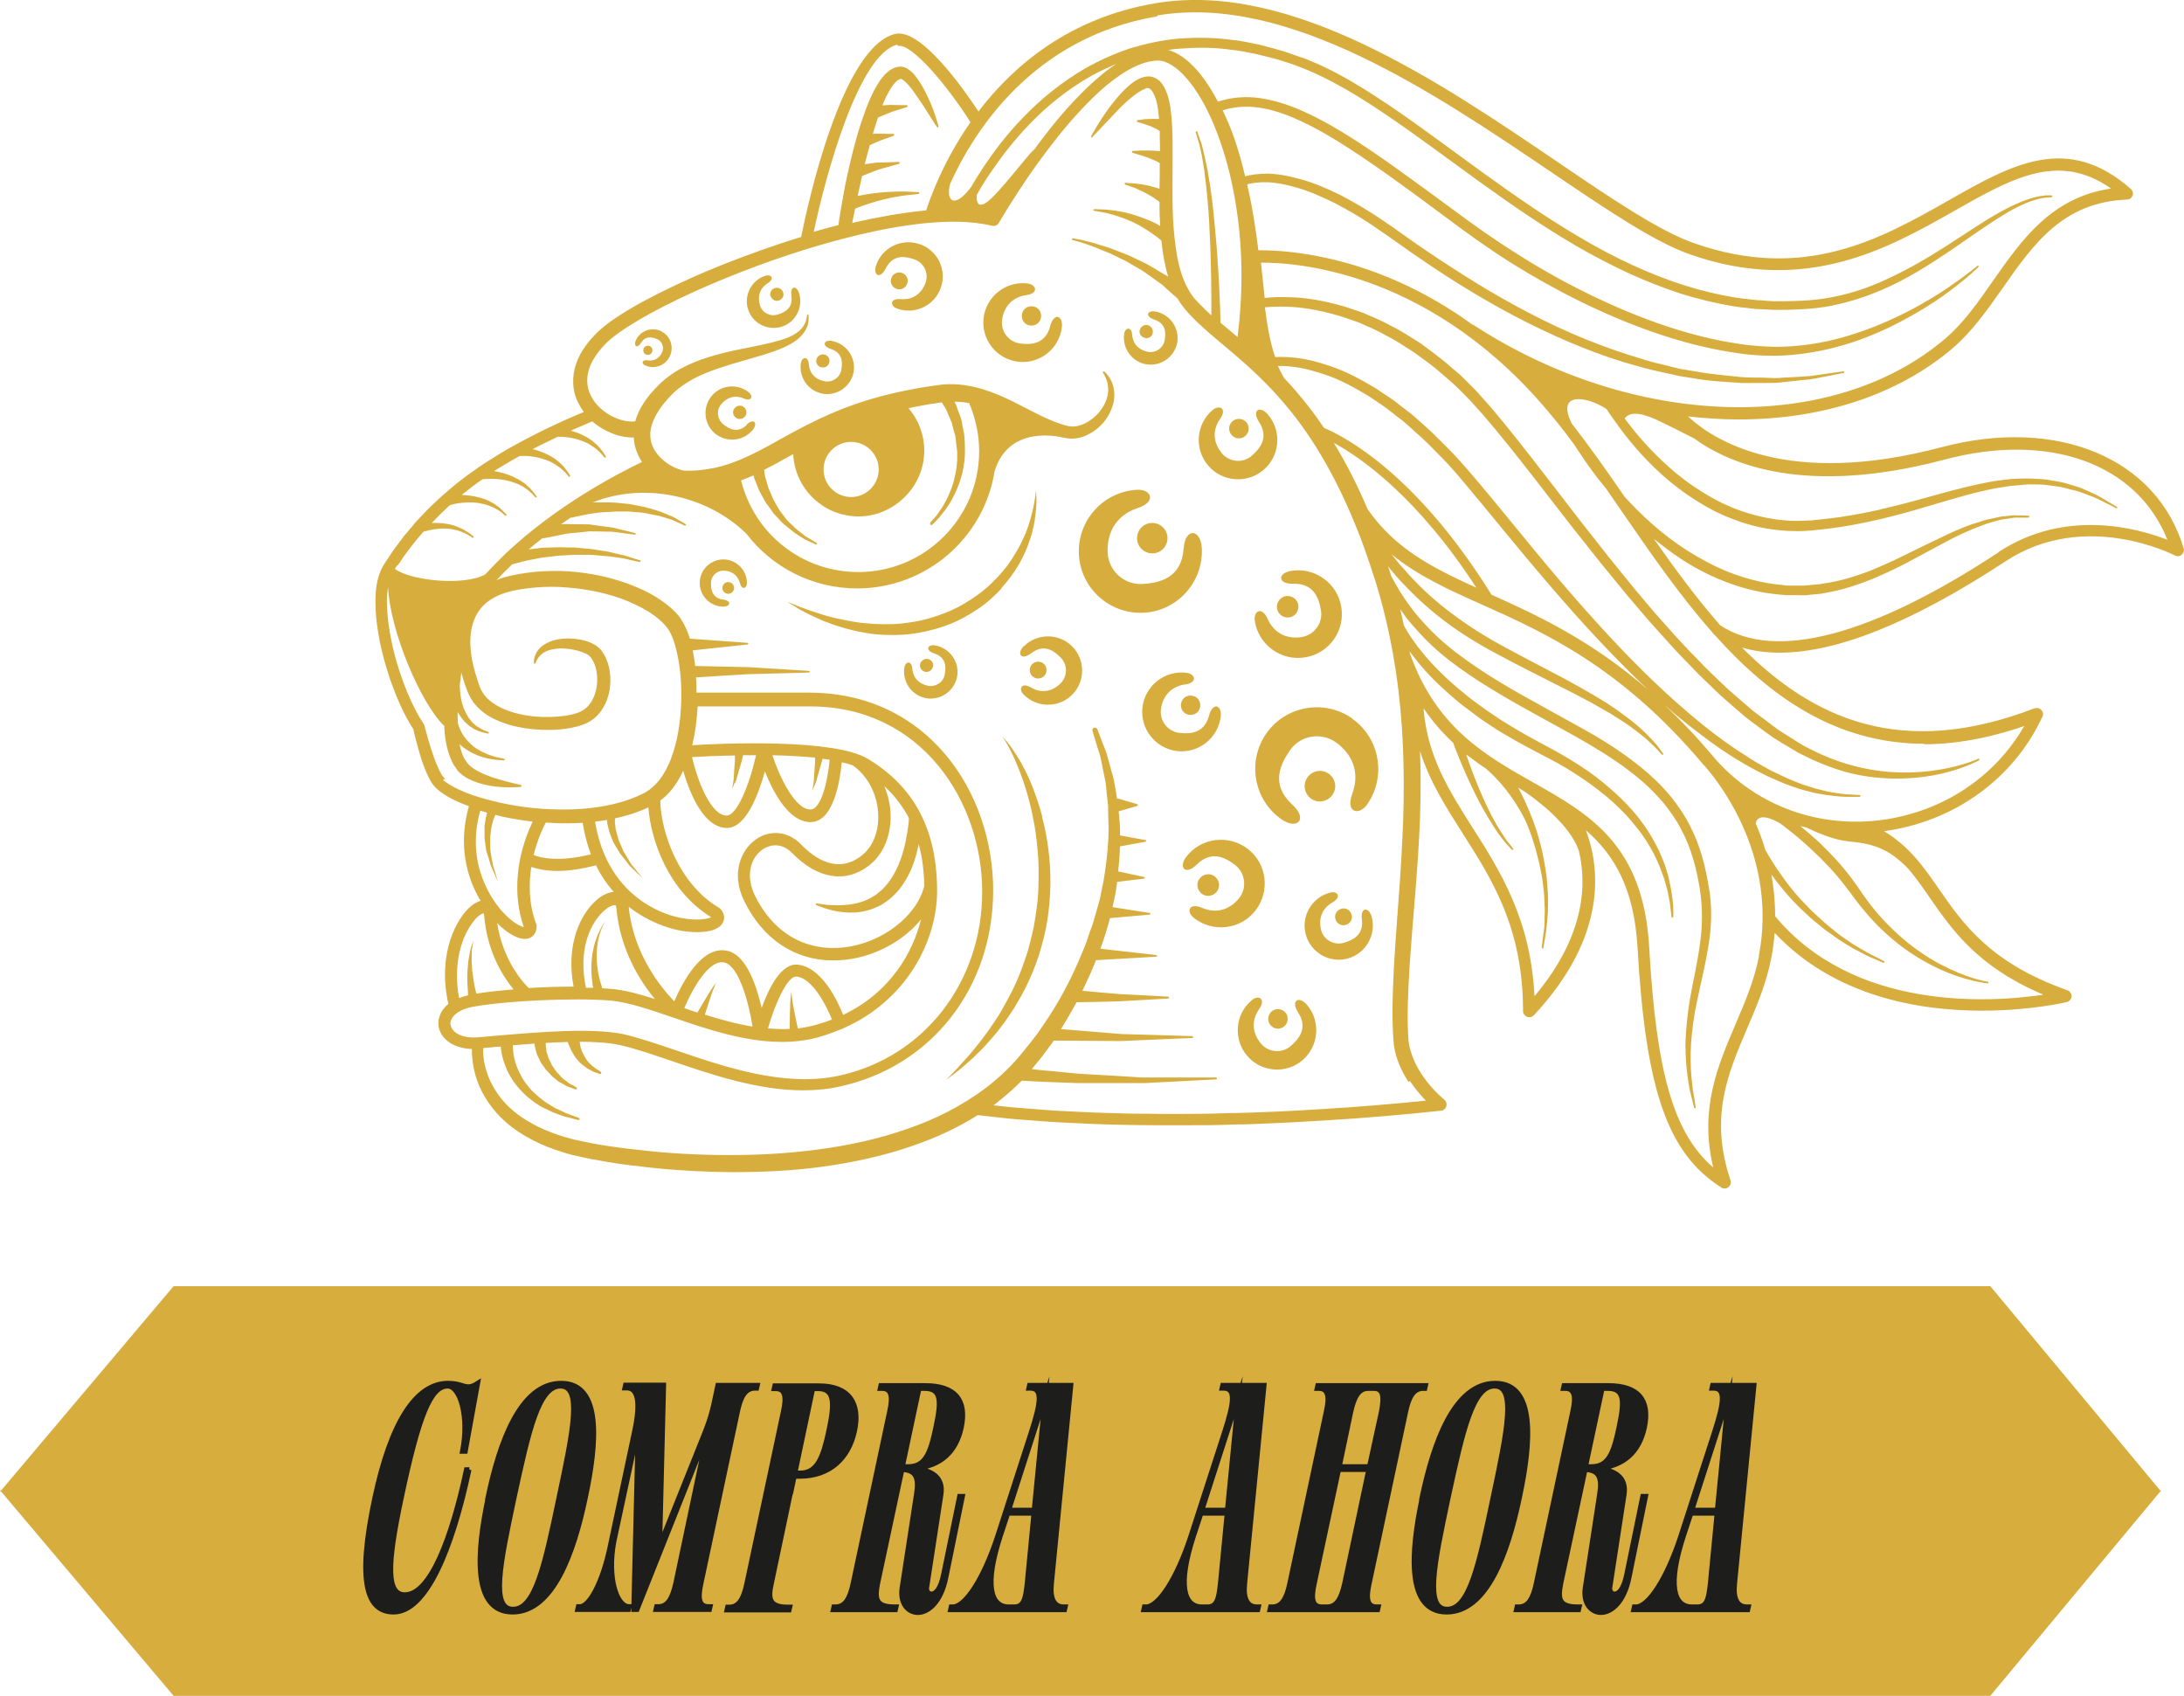 <svg xmlns="http://www.w3.org/2000/svg" id="Capa_2" data-name="Capa 2" viewBox="0 0 93.48 72.57"><defs><style>      .cls-1 {        fill: #1d1d1b;        stroke: #1d1d1b;        stroke-miterlimit: 10;        stroke-width: .2px;      }      .cls-2 {        fill: #d7ad3e;        stroke-width: 0px;      }    </style></defs><g id="Capa_1-2" data-name="Capa 1"><g><path class="cls-2" d="m42.86,25.17c.29-.32.54-.66.74-1,.2-.34.35-.68.46-1.01.12-.32.18-.63.23-.9.04-.27.06-.51.07-.71.01-.2,0-.35-.01-.45,0-.1,0-.16,0-.16,0,0,0,.06-.02.16-.01.1-.03.26-.07.45-.03.19-.09.42-.16.68-.04.13-.08.26-.13.4-.03.07-.05.14-.08.21-.03.07-.06.14-.1.22-.13.3-.31.6-.51.91-.2.31-.46.61-.74.89-.28.29-.61.55-.96.78-.35.23-.73.44-1.13.59-.4.16-.81.28-1.22.36-.42.07-.83.13-1.23.12-.2.01-.4-.01-.6-.01-.19-.02-.39-.03-.57-.05-.37-.05-.72-.12-1.04-.19-.16-.04-.31-.08-.46-.12-.14-.04-.28-.09-.41-.13-.26-.08-.48-.17-.66-.23-.36-.15-.57-.23-.57-.23,0,0,.19.12.52.32.17.09.38.21.63.32.13.06.26.12.4.18.14.06.3.11.46.17.32.11.68.21,1.06.29.19.04.39.07.6.1.21.02.42.04.63.04.43.02.88-.01,1.33-.09.45-.08.9-.2,1.33-.37.43-.17.84-.4,1.22-.66.38-.25.71-.56,1.01-.88Z"></path><path class="cls-2" d="m44.61,34.94c-.11-.43-.25-.83-.39-1.2-.28-.73-.61-1.29-.87-1.66-.12-.19-.24-.33-.32-.42-.08-.09-.12-.14-.12-.14,0,0,.03.05.1.16.06.1.15.25.25.45.2.4.45.98.67,1.71.11.36.21.76.29,1.18.09.42.15.88.19,1.34.05.47.05.95.04,1.45,0,.49-.06.99-.14,1.48-.07.49-.2.98-.33,1.45-.16.47-.31.93-.51,1.35-.05.11-.1.21-.15.32-.05.1-.11.2-.16.3-.1.2-.22.39-.32.58-.1.19-.23.36-.34.53-.11.17-.23.33-.34.48-.22.31-.45.57-.64.81-.21.23-.39.43-.54.6-.31.32-.49.51-.49.51,0,0,.2-.16.56-.43.17-.14.38-.32.61-.53.22-.22.48-.46.73-.76.26-.29.52-.62.77-.99.12-.19.26-.37.37-.58.12-.2.24-.41.35-.63.22-.44.42-.91.58-1.4.15-.49.29-1,.37-1.52.16-1.04.17-2.09.04-3.06-.06-.49-.16-.95-.27-1.38Z"></path><path class="cls-2" d="m93.47,23.48c-1.14-3.87-5.41-5.66-10.38-4.34-6.61,1.75-9.77-.32-10.84-1.32.73.08,1.46.13,2.17.13,3.51,0,6.76-1.01,9.16-3.05.83-.71,1.49-1.65,2.13-2.56,1.33-1.9,2.58-3.69,5.33-3.8.11,0,.2-.07.24-.17.04-.1,0-.21-.07-.28-2.73-2.4-5.09-1.06-7.83.5-2.88,1.63-6.14,3.48-10.89,1.81-1.47-.52-3.47-1.87-5.78-3.44C61.59,3.48,55.23-.84,49.45.14c-3.66.62-6.06,2.65-7.57,4.63-.61-.93-2.46-3.57-3.56-3.32-2.28.54-3.75,7.29-4.03,8.69-1.14.35-2.26.75-3.37,1.19-.93.37-1.84.78-2.74,1.23-.45.23-.89.46-1.33.73-.43.26-.86.54-1.26.91-.19.19-.37.38-.53.61-.16.22-.3.46-.39.73-.2.53-.19,1.18.08,1.7.07.14.15.27.24.39-.22.09-.44.19-.66.28-.35.16-.7.32-1.05.49-.35.17-.69.35-1.03.53l-.51.28-.5.3c-.33.21-.66.41-.97.64-.32.22-.63.46-.93.71l-.44.38c-.15.13-.28.27-.43.4-.14.13-.28.28-.41.42-.13.14-.27.28-.39.43-.12.15-.25.3-.38.45l-.35.47c-.12.15-.22.32-.33.48l-.16.24c-.07.11-.1.16-.15.28-.18.42-.22.82-.23,1.23,0,.4.02.8.08,1.19.11.78.31,1.54.56,2.28.26.72.55,1.43.98,2.09.1.45.22.89.36,1.33.08.23.16.45.27.68.06.12.11.22.2.35.02.02.03.04.06.07l.08.09c.06.06.11.09.16.14.4.3.82.48,1.25.64-.46,1.61-.12,3.02.5,4.05-.14.04-.29.12-.44.25-.55.48-1.43,1.95-.94,4.16-.33.27-.46.63-.42.94.06.48.54.96,1.43.99,0,.07,0,.14,0,.22.02.33.08.83.33,1.4.25.57.7,1.21,1.39,1.73.68.52,1.57.92,2.56,1.18.25.06.51.11.77.17.27.05.51.09.79.14.54.09,1.09.16,1.66.22,1.14.13,2.36.2,3.61.21,1.26,0,2.56-.05,3.87-.23,1.31-.18,2.64-.46,3.92-.91.96-.33,1.89-.76,2.75-1.3l.98.11c.41.05.83.08,1.25.11.42.03.84.07,1.26.09l1.26.06c.42.02.84.03,1.26.04.42.01.84.02,1.26.02.84.01,1.68,0,2.52,0,.42,0,.84-.02,1.26-.03.42,0,.84-.02,1.26-.04.84-.03,1.67-.08,2.51-.13,1.67-.1,3.34-.24,5.01-.42.07,0,.13-.04.18-.1.09-.11.07-.28-.04-.37h0s0,0,0,0c-.75-.64-1.4-1.54-1.53-2.5-.08-1.02-.02-2.09.04-3.15.14-2.12.37-4.25.45-6.4.03-.96.04-1.92,0-2.87.41,1.3,1.11,2.4,1.83,3.53,1.27,1.99,2.58,4.05,2.58,7.6,0,.11.07.2.17.24.03.01.06.02.1.02.07,0,.14-.03.19-.08,3.23-3.46,2.8-6.42,2.23-7.92,1.2,1.04,2.06,2.46,2.21,5.01.35,6.13,1.29,8.82,3.59,10.28.04.03.09.04.14.04.06,0,.11-.02.16-.06.09-.07.12-.18.09-.29-.91-2.71-.12-4.55.71-6.5.41-.95.83-1.94,1.04-3.04.07-.36.11-.71.14-1.05,2.55,2.72,6.17,3.33,8.86,3.33,2.09,0,3.62-.36,3.65-.37.11-.03.19-.13.2-.24,0-.12-.07-.22-.17-.26-3.31-1.17-4.47-2.84-5.49-4.31-.65-.94-1.28-1.85-2.37-2.5,3-.41,5.54-2.23,6.78-4.9.05-.1.03-.21-.05-.29-.07-.08-.19-.1-.29-.07-5.67,2.18-9.46.47-12.52-2.6.5.15,1.04.22,1.62.22,2.47,0,5.7-1.31,9.66-3.91,3.41-2.24,7.21-.27,7.25-.25.09.05.21.04.29-.03.08-.07.12-.18.09-.28ZM49.54.66c5.57-.94,11.84,3.31,16.88,6.72,2.35,1.59,4.37,2.96,5.9,3.5,4.97,1.75,8.49-.25,11.32-1.85,2.48-1.41,4.48-2.54,6.72-.96-2.56.37-3.83,2.2-5.07,3.97-.65.93-1.26,1.8-2.04,2.46-4.85,4.12-13.34,3.86-20.19-.6-.01,0-.02,0-.04-.01-4.1-2.98-7.95-3.19-9.16-3.18-.11-.89-.25-1.83-.48-2.82.02,0,.03,0,.04-.01.18-.05.45-.09.82-.08.36.01.81.09,1.3.24.5.14,1.04.38,1.61.66.57.3,1.18.65,1.79,1.08.62.41,1.25.89,1.94,1.35,1.36.93,2.86,1.85,4.42,2.64,1.57.79,3.2,1.47,4.8,1.9.39.12.79.2,1.18.29.19.04.39.08.58.13.19.03.38.06.57.09.75.14,1.46.16,2.12.21.33,0,.65,0,.95,0,.3,0,.59,0,.85-.04.27-.03.52-.05.75-.08.11-.01.23-.02.33-.03.11-.01.2-.04.3-.05.75-.15,1.18-.23,1.18-.23.02,0,.03-.02.03-.04,0-.02-.02-.03-.04-.03h0s-.43.06-1.19.17c-.09.01-.19.03-.3.04-.11,0-.22.01-.33.02-.23.01-.48.03-.74.04-.26.03-.54.02-.84,0-.3,0-.61,0-.93-.02-.65-.07-1.35-.12-2.08-.26-.18-.03-.37-.06-.56-.09-.19-.04-.37-.09-.56-.14-.38-.09-.77-.18-1.16-.31-.78-.23-1.57-.51-2.36-.83-.79-.32-1.58-.69-2.35-1.09-.77-.4-1.53-.83-2.25-1.27-.73-.45-1.44-.91-2.11-1.36-.68-.45-1.31-.93-1.94-1.35-.62-.43-1.25-.79-1.84-1.1-.6-.29-1.16-.53-1.69-.67-.53-.15-1-.23-1.41-.24-.4,0-.72.05-.94.11-.01,0-.02,0-.03,0,0-.03-.01-.06-.02-.09-.12-.52-.27-1.03-.44-1.53-.14-.41-.31-.81-.5-1.2.04-.01.07-.02.11-.03.23-.07.61-.14,1.08-.12.47.02,1.05.15,1.67.4.63.25,1.31.61,2.03,1.05,1.44.89,3.04,2.07,4.75,3.34.85.64,1.76,1.29,2.71,1.89.96.6,1.96,1.16,2.98,1.66,2.06,1.01,4.23,1.8,6.37,2.15.53.09,1.07.15,1.58.16.53.02,1.04-.02,1.53-.08.99-.13,1.9-.38,2.7-.69.81-.31,1.51-.67,2.12-1.02.61-.35,1.11-.69,1.51-.99.8-.6,1.21-1.01,1.21-1.01.01-.01.01-.04,0-.05-.01-.02-.04-.02-.05,0,0,0-.43.37-1.25.93-.41.28-.92.59-1.53.92-.61.32-1.31.65-2.11.93-.79.28-1.68.52-2.64.62-.48.05-.97.08-1.47.05-.51-.02-1.02-.08-1.54-.17-2.08-.35-4.22-1.15-6.24-2.15-1.01-.5-2-1.06-2.94-1.66-.94-.59-1.83-1.22-2.69-1.86-1.72-1.26-3.32-2.46-4.79-3.35-.74-.45-1.44-.81-2.11-1.07-.66-.25-1.29-.39-1.81-.41-.53-.02-.93.06-1.21.14-.07.02-.13.04-.17.05-.22-.42-.47-.82-.77-1.2-.34-.4-.74-.81-1.31-1-.02,0-.04,0-.06-.01.17-.03.35-.05.53-.06.7-.05,1.43-.06,2.17.05.37.03.74.12,1.11.19.19.04.37.1.56.14.18.05.37.09.56.16,1.49.45,2.89,1.27,4.26,2.19,1.37.92,2.71,1.93,4.08,2.92,1.37.99,2.76,1.95,4.2,2.79.72.42,1.46.8,2.2,1.15.74.34,1.5.64,2.26.89.76.24,1.53.42,2.29.55.19.03.38.05.57.07.19.03.38.05.57.05.19.01.37.02.56.03.19,0,.37,0,.55,0,.74-.02,1.44-.06,2.13-.22.68-.15,1.31-.36,1.9-.61,1.18-.5,2.16-1.15,3.01-1.72.85-.58,1.57-1.1,2.2-1.48.62-.39,1.15-.62,1.53-.71.09-.03.18-.04.25-.05.07-.01.13-.02.18-.02.1,0,.15-.01.15-.01h0s.04-.02.03-.04c0-.02-.02-.04-.04-.04,0,0-.05,0-.16,0-.05,0-.12,0-.19.02-.08,0-.16.02-.26.04-.39.08-.94.3-1.59.66-.65.36-1.39.86-2.25,1.42-.86.55-1.85,1.14-3,1.63-.58.24-1.19.44-1.85.57-.64.14-1.35.18-2.06.19-.18,0-.36,0-.54,0-.18-.01-.36-.02-.54-.04-.18,0-.37-.03-.55-.05-.18-.02-.37-.04-.55-.07-.74-.12-1.48-.3-2.23-.54-.74-.24-1.48-.53-2.21-.87-.73-.34-1.45-.72-2.16-1.14-1.42-.83-2.8-1.79-4.16-2.77-1.36-.98-2.7-2-4.08-2.93-.69-.46-1.39-.91-2.12-1.3-.18-.1-.36-.19-.55-.28-.19-.09-.37-.18-.56-.25l-.28-.12c-.1-.04-.19-.07-.29-.1-.19-.07-.38-.13-.57-.2-.38-.12-.77-.22-1.15-.32-.39-.07-.77-.17-1.15-.2-.77-.11-1.53-.11-2.27-.06-.74.06-1.44.22-2.11.42-.66.22-1.28.5-1.84.81-1.12.64-2.03,1.41-2.75,2.16-.73.75-1.26,1.48-1.68,2.1-.21.32-.39.61-.54.87-.73.97-1.09.57-.89-.15,1.01-2.23,3.53-6.26,8.86-7.16Zm9.01,21.16c-.42-.99-.9-1.95-1.46-2.87,1.19.65,3.59,2.33,6.1,6.2-1.91-.87-3.46-1.66-4.64-3.34Zm5.29,3.63c-3.22-5.18-6.29-6.77-7.17-7.14-.36-.54-.76-1.06-1.19-1.56-.16-.19-.33-.38-.51-.56-.1-.17-.19-.34-.27-.53.17,0,.36,0,.58.03.43.04.95.17,1.52.37.58.2,1.19.53,1.83.92.31.22.65.42.96.68.16.13.32.25.49.38.16.14.32.28.48.43.33.28.65.6.97.93.33.32.64.67.95,1.03.62.73,1.25,1.5,1.89,2.28.64.78,1.3,1.57,1.97,2.35,1.34,1.56,2.73,3.07,4.14,4.4.03.03.06.06.1.09-2.48-2.16-4.78-3.22-6.74-4.1Zm-21.79-16.7c-.21.06-.26-.14-.24-.41.16-.29.36-.63.63-1.01.41-.6.94-1.31,1.64-2.03.7-.73,1.58-1.46,2.66-2.07.33-.18.68-.34,1.05-.5-.25.16-.49.34-.71.53-.4.33-.77.7-1.12,1.07-.65.69-1.23,1.43-1.78,2.19l.08-.14c-.82.93-1.79,2.25-2.2,2.37Zm-3.61-6.78c.55-.13,2.03,1.58,3.1,3.26-1.18,1.69-1.73,3.26-1.9,3.78-.02,0-.04,0-.06,0-1.01.1-1.99.28-2.97.5-.04.01-.09.02-.13.03,0,0,0,0,0-.01.03-.16.07-.37.12-.6.07-.03.16-.06.28-.11.26-.09.61-.21.97-.29.18-.04.36-.09.53-.11.17-.03.33-.06.47-.07.28-.03.47-.05.47-.05h0s.03-.02.03-.04c0-.02-.02-.04-.04-.04,0,0-.19,0-.47-.02-.14-.01-.31,0-.49,0-.18,0-.37.02-.56.03-.38.03-.76.09-1.04.15-.01,0-.02,0-.04,0,.06-.26.12-.55.19-.85.17-.07.43-.17.69-.27.44-.12.89-.25.89-.25h0s.03-.02.03-.04c0-.02-.02-.04-.04-.04,0,0-.48.02-.96.03-.17.02-.35.05-.5.07.02-.08.04-.15.06-.23.05-.19.11-.39.16-.59.11-.05.27-.12.43-.19.3-.1.59-.21.59-.21h0s.02-.02.03-.04c0-.02-.02-.04-.04-.04,0,0-.33,0-.65-.01-.08,0-.15,0-.23.01.07-.23.14-.47.22-.7.12-.05.34-.14.58-.24.33-.1.66-.21.66-.21h0s.03-.02.03-.04c0-.02-.02-.04-.04-.04,0,0-.36,0-.72-.01-.11,0-.22.02-.32.02.05-.12.1-.25.16-.37.13-.26.28-.52.45-.67.08-.07.14-.09.2-.09,0,0,.05.02.07.04.04.03.08.07.13.11.17.17.32.37.45.57.27.38.48.72.63.96.15.24.24.37.24.37,0,.01.02.02.04.02.02,0,.03-.03.03-.05,0,0-.04-.16-.13-.43-.09-.27-.23-.65-.46-1.09-.12-.22-.25-.45-.45-.69-.05-.06-.11-.12-.18-.17-.08-.06-.14-.12-.31-.16-.23-.04-.46.07-.61.19-.3.24-.46.54-.62.83-.15.29-.28.6-.39.91-.23.61-.4,1.24-.55,1.83-.14.59-.27,1.14-.35,1.61-.09.48-.15.87-.2,1.15-.01.1-.02.18-.03.25-.35.09-.71.19-1.06.29.52-2.46,1.93-7.62,3.58-8.01Zm-21.41,22.22c.11-.15.2-.32.32-.47l.34-.45c.12-.15.24-.29.36-.43.03-.03.05-.06.08-.09.03,0,.05-.02.08-.02.22-.06.53-.12.84-.11.15,0,.31.02.45.06.07.01.14.03.2.06.06.02.12.04.18.07.11.05.19.1.25.14.06.04.09.06.09.06h0s.04,0,.05,0c.01-.02.01-.04,0-.05,0,0-.03-.03-.09-.07-.05-.05-.14-.11-.25-.17-.05-.04-.11-.07-.18-.1-.06-.03-.13-.06-.21-.09-.15-.06-.31-.1-.48-.12-.2-.03-.4-.04-.58-.03.11-.11.22-.23.33-.34.14-.13.27-.26.41-.39l.05-.04s.01,0,.02,0c0,0,.03-.01.1-.03.06-.02.16-.03.27-.05.23-.03.54-.05.85,0,.15.03.3.06.44.12.07.02.13.05.19.08.06.03.12.06.17.09.1.06.18.12.23.17.05.04.08.07.08.07h0s.04.01.05,0c.02-.01.02-.04,0-.05,0,0-.03-.03-.08-.08-.05-.05-.12-.13-.22-.21-.05-.04-.1-.08-.16-.12-.06-.04-.12-.08-.2-.12-.14-.08-.3-.14-.46-.18-.27-.08-.56-.11-.79-.12.26-.2.51-.41.79-.6.03-.02.07-.05.1-.07,0,0,0,0,.01,0,0,0,.03,0,.1-.01.06,0,.16-.01.28-.01.23,0,.54.03.84.12.15.05.29.1.42.17.07.03.13.07.18.11.06.04.11.07.15.11.09.07.16.14.21.2.05.05.07.08.07.08h0s.03.02.05,0c.02-.01.02-.04,0-.05,0,0-.02-.03-.07-.09-.04-.06-.1-.14-.19-.23-.04-.05-.09-.09-.15-.14-.05-.05-.11-.1-.18-.14-.13-.09-.28-.17-.43-.24-.27-.12-.55-.19-.79-.23.11-.07.21-.14.32-.2l.49-.29.29-.16c.06,0,.15,0,.25,0,.23.01.54.05.83.16.15.05.29.11.41.19.06.04.12.08.18.12.05.04.11.08.15.12.09.08.16.15.2.21.05.05.07.08.07.08h0s.03.02.05.01c.02-.01.02-.03.01-.05,0,0-.02-.03-.06-.1-.04-.06-.1-.15-.18-.24-.04-.05-.09-.1-.14-.15-.05-.05-.11-.1-.17-.15-.12-.1-.27-.19-.42-.26-.21-.11-.43-.18-.63-.23.22-.12.45-.23.68-.34.13-.06.26-.13.39-.19.05,0,.1,0,.16,0,.23.01.54.05.83.16.15.05.29.11.41.19.06.04.12.08.18.12.05.04.11.08.15.12.09.08.15.15.2.21.04.05.07.08.07.08h0s.03.02.05.01c.02-.01.02-.03.01-.05,0,0-.02-.03-.06-.1-.04-.06-.1-.15-.18-.24-.04-.05-.09-.1-.14-.15-.05-.05-.11-.1-.17-.15-.12-.1-.27-.19-.42-.26-.17-.09-.35-.15-.52-.2.03-.01.05-.03.08-.04.27-.12.55-.24.83-.36.17.15.36.28.56.38.25.13.51.23.79.28.14.02.28.04.43.03,0,.15.03.3.07.45.06.21.16.42.28.6-1.01.48-3.67,1.86-5.86,3.94-.01,0-.02.02-.03.03-.28.27-.55.55-.82.84-.87.5-3.19.28-3.87-.24l.11-.16Zm15.21-3.89c.02.09.04.18.09.28.04.1.08.21.13.33.04.12.12.23.18.35.07.12.12.25.22.36.08.11.17.23.25.35.1.11.2.21.29.31.09.11.2.19.31.28.11.08.2.17.3.24.1.07.2.13.29.19.09.06.17.1.25.14.08.04.14.07.2.09.11.05.17.08.17.08.02,0,.04,0,.05-.01.01-.02,0-.04-.01-.05,0,0-.06-.04-.16-.1-.05-.03-.12-.07-.19-.11-.07-.04-.16-.09-.23-.16-.08-.06-.17-.13-.26-.2-.09-.07-.17-.17-.27-.25-.09-.09-.19-.18-.26-.29-.08-.11-.17-.21-.24-.32-.07-.12-.14-.23-.2-.35-.07-.11-.11-.24-.16-.35-.05-.12-.11-.22-.13-.33-.03-.11-.06-.21-.09-.31-.03-.09-.04-.18-.05-.26,0-.04-.01-.07-.02-.1.35-.18.69-.36,1.02-.55.08-.04.15-.08.23-.13.07,1.49,1.3,2.67,2.8,2.67s2.81-1.26,2.81-2.81c0-.7-.25-1.33-.67-1.82.14-.03.29-.07.43-.09.24-.04.46-.09.71-.12.1-.02.19-.03.28-.04.04.07.09.15.15.24.07.1.09.21.15.33.03.06.05.12.08.19.03.06.06.13.07.21.04.15.08.31.13.47.02.17.04.34.06.52l.02.13v.13s0,.28,0,.28c-.02.18-.03.36-.07.53-.04.17-.07.35-.13.51-.05.17-.12.32-.18.46-.06.15-.14.27-.21.4-.06.12-.15.22-.21.32-.06.1-.13.17-.18.23-.11.12-.17.19-.17.19h0s-.02.07,0,.09c.02.02.07.02.09,0,0,0,.07-.07.18-.19.06-.06.13-.13.2-.23.07-.09.16-.19.24-.31.08-.12.17-.25.24-.4.08-.15.16-.3.22-.47.08-.17.12-.35.18-.53.05-.18.08-.39.11-.58l.02-.28v-.15s0-.15,0-.15c0-.19-.01-.38-.03-.57-.04-.18-.07-.36-.1-.52-.02-.17-.1-.32-.15-.47-.06-.14-.09-.29-.15-.38,0-.01-.01-.02-.02-.03.21,0,.43.02.63.06.28.65.43,1.35.43,2.06,0,2.85-2.32,5.17-5.17,5.17-2.39,0-4.44-1.61-5.02-3.92.17-.07.35-.14.52-.21Zm4.19-1.39c.65,0,1.18.53,1.18,1.18s-.53,1.18-1.18,1.18-1.18-.53-1.18-1.18.53-1.18,1.18-1.18Zm-17.38,14.42l-.04-.04s-.03-.04-.05-.06c-.05-.06-.1-.16-.15-.25-.09-.19-.18-.4-.25-.61-.15-.43-.28-.87-.39-1.31h0s-.02-.06-.04-.09h0c-.4-.6-.7-1.3-.95-2.01-.25-.71-.43-1.44-.54-2.18-.05-.37-.08-.74-.08-1.1,0-.19.02-.38.05-.56.08,1.88,1.41,5.01,2.41,5.95,0,.04,0,.09,0,.13.01.13.02.26.04.4.04.26.1.53.2.79.06.13.1.26.19.38l.12.18h0s.02.02.02.02h0s0,.01,0,.01l.02.02.03.03.06.06c.23.2.46.3.68.38.22.08.43.12.62.16.39.06.71.07.94.06.22,0,.35-.02.35-.02.01,0,.03-.01.03-.03,0-.02,0-.04-.03-.05,0,0-.12-.03-.34-.08-.21-.05-.52-.13-.86-.24-.17-.06-.36-.13-.54-.22-.18-.09-.36-.2-.48-.32l-.1-.12-.08-.13c-.06-.08-.09-.19-.13-.29-.04-.11-.07-.23-.09-.35.01.01.03.03.04.04.08.08.17.14.26.2.09.06.18.11.28.16.1.04.19.09.28.12.09.03.19.06.27.08.09.02.17.03.25.05.15.03.28.03.37.04.09,0,.14.01.14.01.02,0,.04-.01.04-.03,0-.02,0-.04-.03-.04h0s-.05-.01-.14-.03c-.09-.02-.21-.04-.35-.09-.07-.02-.15-.05-.23-.08-.08-.04-.16-.07-.24-.11-.08-.04-.16-.1-.24-.14-.08-.05-.15-.12-.22-.18-.06-.07-.14-.13-.19-.2-.06-.07-.11-.14-.16-.22-.09-.15-.15-.3-.19-.43,0-.03-.01-.05-.02-.08,0-.04,0-.07,0-.11,0-.11,0-.22,0-.33.05.08.09.16.15.23.07.08.12.17.2.23.08.07.14.14.22.18.08.05.15.1.22.13.07.03.14.06.2.08.06.01.12.03.16.04.09.02.14.03.14.03.02,0,.04,0,.04-.02,0-.02,0-.04-.02-.05h0s-.05-.02-.13-.05c-.04-.02-.09-.03-.14-.06-.05-.03-.11-.07-.17-.1-.06-.03-.12-.09-.18-.14-.07-.05-.12-.12-.17-.19-.06-.06-.1-.15-.15-.23-.04-.08-.08-.17-.12-.26-.03-.09-.06-.18-.08-.27-.02-.09-.04-.18-.05-.27-.02-.16-.03-.31-.03-.44.02-.17.04-.33.06-.48,0-.02,0-.05,0-.07.04.16.09.32.14.47.08.23.15.45.3.7.3.48.77.77,1.23.95.47.19.95.28,1.44.33.49.04.97.04,1.46-.04.24-.04.49-.09.74-.2.26-.11.49-.29.65-.51.33-.44.45-.98.42-1.49-.01-.26-.06-.52-.17-.77-.05-.12-.12-.25-.21-.36-.02-.03-.04-.06-.07-.08l-.02-.02-.03-.03-.04-.03c-.08-.07-.14-.1-.2-.13-.25-.13-.5-.18-.75-.21-.25-.03-.51-.02-.76.02-.25.05-.5.15-.71.32-.2.18-.32.44-.31.69,0,.01,0,.03.02.03.02,0,.04,0,.05-.02.08-.22.22-.38.4-.48.18-.1.39-.13.6-.15.42-.01.87.07,1.21.25.12.05.24.23.31.4.07.18.11.38.12.59.02.41-.09.84-.32,1.14-.11.15-.26.27-.43.34-.18.08-.39.12-.61.16-.43.06-.88.07-1.32.03-.44-.04-.88-.14-1.27-.3-.39-.16-.76-.41-.95-.72-.1-.15-.17-.37-.24-.59-.07-.21-.13-.43-.18-.64-.09-.43-.14-.87-.09-1.29.05-.42.19-.81.45-1.11.25-.3.62-.51,1.02-.64.41-.13.86-.19,1.3-.23.45-.04.9-.04,1.35,0,.89.07,1.79.25,2.61.59.41.17.81.38,1.15.63.17.13.33.27.46.42l.09.12s.05.06.08.12l.04.08s.02.04.03.06c.02.05.04.09.06.14.15.39.24.84.3,1.28.06.44.08.9.07,1.35-.02.9-.15,1.81-.47,2.62-.17.4-.38.78-.68,1.06-.16.15-.27.24-.5.36l-.29.13c-.1.04-.21.08-.31.12-.84.29-1.74.41-2.65.42-.91.01-1.82-.07-2.71-.26-.44-.09-.88-.21-1.31-.35-.42-.15-.84-.33-1.17-.57-.03-.03-.09-.06-.11-.09Zm12.41.18c.03-.08.07-.17.09-.27.03-.1.06-.2.09-.31.07-.21.12-.42.16-.58,0,0,0-.02,0-.03.18,0,.37,0,.56,0-.29,1.29-.82,2.58-1.26,2.58-.66,0-1.23-1.43-1.48-2.5.49-.03,1.13-.06,1.84-.07,0,.16-.01.37-.03.57,0,.11-.02.22-.02.32,0,.1-.02.19-.03.28-.02.16-.04.27-.04.27,0,0,.04-.1.1-.26Zm3.41.1c.03-.08.07-.17.09-.27.03-.1.06-.2.09-.31.06-.2.11-.4.16-.56.1.01.2.03.3.04-.08.94-.37,2.13-.82,2.13-.64,0-1.29-1.3-1.63-2.32.63.01,1.26.05,1.83.1,0,.16-.01.36-.03.56,0,.11-.02.22-.02.32,0,.1-.02.19-.03.28-.02.16-.04.27-.04.27,0,0,.04-.1.1-.26Zm.06,5.12s.1.04.27.1c.09.04.2.06.32.1.13.04.27.06.43.09.16.02.34.04.53.03.1,0,.19,0,.3-.02.1-.01.2-.03.31-.06.21-.05.42-.14.62-.24.19-.12.39-.25.55-.42.17-.16.31-.34.43-.53.12-.19.22-.38.31-.57.16-.39.26-.76.32-1.08,0,0,0,0,0-.01.15.54.23,1.14.24,1.79-.31,1.29-1.81,2.45-3.43,2.63-1.65.19-3.04-.62-3.82-2.22-.43-.89-.15-1.63.32-1.96.32-.23.83-.31,1.27.14,1.08,1.11,2.28,1.31,3.28.55.62-.47.96-1.27.94-2.18-.01-.43-.11-.84-.27-1.23.43.4.78.85,1.05,1.36,0,0,0,0,0,.02h0s0,.04,0,.08c0,.05-.01.11-.02.2-.02.17-.06.42-.12.72-.12.58-.37,1.36-.88,1.92-.12.14-.27.26-.42.37-.16.1-.32.19-.49.25-.08.03-.17.06-.25.08-.08.02-.17.04-.25.05-.17.03-.33.04-.48.05-.15,0-.29,0-.42-.01-.12,0-.24-.01-.32-.03-.18-.02-.29-.04-.29-.04h0s-.03,0-.04.02c0,.02,0,.04.02.05Zm1.57-5.98c.65.46,1.07,1.27,1.09,2.14.02.74-.25,1.38-.73,1.74-.99.76-1.95.15-2.58-.5-.54-.56-1.33-.64-1.94-.2-.63.45-1.06,1.46-.49,2.62.8,1.64,2.17,2.55,3.81,2.55.18,0,.36-.01.54-.03,1.29-.15,2.48-.82,3.22-1.72-.34,1.38-1.29,3.11-3.33,4.08-.25-.63-.94-2.07-1.97-2.15-.68-.05-1.2.97-1.52,1.85-.22-.95-.64-2.19-1.39-2.42-1.14-.35-2.01,1.35-2.35,2.14-.54-.56-1.75-2-1.95-4.05.83.66,1.69.91,2.09,1,.28.06.57.09.85.09.49,0,.92-.11,1.08-.39.05-.09.15-.32-.08-.59-.02-.02-.04-.04-.07-.06-1.73-1.02-2.49-3.23-2.52-4.59.09-.07.18-.14.26-.22.32-.31.55-.68.72-1.06.28.96.88,2.45,1.87,2.45.82,0,1.35-1.42,1.63-2.42.36.91,1.03,2.17,1.95,2.17.99,0,1.26-1.76,1.34-2.56.17.04.33.08.46.13Zm-2.35,11.26s-.02-.08-.03-.13c-.03-.16-.08-.37-.12-.59-.02-.11-.04-.21-.06-.31-.02-.1-.03-.19-.04-.28-.02-.16-.03-.27-.03-.27,0,0-.01.11-.03.27,0,.08-.02.18-.02.28,0,.1,0,.21-.01.32-.01.22,0,.44-.01.61,0,.04,0,.08,0,.12-.31.02-.62,0-.93-.02.32-1.13.86-2.25,1.21-2.22.67.05,1.27,1.19,1.53,1.84-.23.09-.47.17-.73.24-.24.06-.48.11-.72.14Zm-3.65-1.74c-.05.07-.11.15-.16.24-.05.09-.11.18-.17.28-.12.19-.22.38-.31.52,0,0,0,.01-.01.02-.19-.06-.37-.12-.56-.19.32-.76,1.06-2.15,1.75-1.94.58.18,1,1.65,1.17,2.73-.69-.11-1.37-.3-2.04-.51.05-.15.11-.36.18-.56.03-.1.07-.21.1-.3.03-.1.07-.18.1-.26.06-.15.1-.25.1-.25,0,0-.06.09-.16.22Zm-4.73-.01c-.02-.07-.05-.16-.08-.26-.08-.28-.15-.67-.15-1.06,0-.1,0-.2.01-.29,0-.1.02-.19.03-.28.01-.09.03-.18.05-.26.02-.08.04-.16.07-.23.03-.07.05-.14.07-.19.03-.06.05-.1.07-.14.04-.08.06-.13.06-.13,0,0-.03.04-.07.12-.02.04-.05.08-.09.14-.03.06-.06.12-.09.19-.04.07-.07.14-.1.23-.03.08-.07.17-.09.26-.03.09-.05.19-.07.29-.02.1-.04.2-.05.3-.05.41-.03.83.02,1.14,0,.07.02.12.03.18-.1,0-.21,0-.31,0-.35-1.63.19-2.79.79-3.31.24-.21.42-.24.47-.22.02,0,.03.05.04.11.16,1.78,1,3.12,1.65,3.9-.66-.21-1.29-.38-1.84-.43-.13-.01-.27-.02-.42-.03Zm-3.13.03c-.26-.25-1.12-1.2-1.36-2.79.05.05.09.09.14.14.2.18.65.54,1.04.54.08,0,.15-.01.23-.05.09-.04.28-.17.28-.5,0-.03,0-.06-.02-.09-.32-.85-.32-1.71-.21-2.44.24.08.61.17,1.13.17.44,0,.98-.07,1.64-.24.22.45.48.82.76,1.14-.23.01-.49.13-.74.35-.69.6-1.32,1.91-.98,3.7-.61,0-1.27.02-1.91.06Zm1.71-7.06c.2,0,.4-.01.59-.02.08.5.2.95.35,1.35-1.37.34-2.15.15-2.45.03.16-.64.39-1.15.52-1.39.33.02.66.04.98.03Zm1.63-.14c0,.06.01.11.02.18.02.08.04.16.06.25.02.09.06.18.09.27.04.09.07.19.12.28.05.09.1.18.16.27.06.09.1.19.17.26.06.08.13.16.19.24.06.08.12.15.17.22.06.06.12.12.18.17.22.21.37.36.37.36,0,0-.13-.16-.32-.4-.05-.06-.1-.12-.16-.19-.05-.07-.09-.15-.14-.23-.05-.08-.1-.16-.15-.25-.06-.08-.09-.18-.13-.27-.04-.09-.08-.18-.12-.27-.03-.09-.05-.19-.08-.27-.02-.09-.05-.17-.06-.26-.01-.08-.02-.16-.03-.23,0-.08,0-.14,0-.2.29-.06.58-.14.87-.24.12-.04.23-.09.34-.13l.22-.1c.11,1.42.86,3.58,2.69,4.7-.16.09-.75.19-1.6-.04-.87-.24-2.89-1.13-3.37-4.05.17-.02.34-.04.5-.07Zm-5.42-.4c.1.03.19.06.29.09-.02.07-.04.15-.06.23-.01.08-.02.17-.04.26-.02.09-.01.19-.01.29,0,.1,0,.2,0,.31.01.1.03.21.04.31.02.1.02.21.06.31.03.1.06.19.09.29.03.09.05.18.08.27.04.08.07.16.1.23.13.28.21.47.21.47,0,0-.06-.19-.15-.49-.02-.07-.05-.15-.07-.23-.02-.09-.03-.18-.05-.27-.02-.09-.03-.19-.05-.29-.02-.1-.01-.2-.02-.3,0-.1,0-.2,0-.3,0-.1.02-.19.03-.28.01-.09.02-.18.04-.26.02-.08.04-.16.06-.23.04-.09.07-.17.09-.23.1.03.21.05.31.08.43.09.86.16,1.29.21-.72,1.5-.86,3.16-.38,4.51-.14-.02-.48-.18-.91-.65-.4-.44-1.6-2.02-.96-4.31Zm-.25,4.68c.18-.21.33-.28.39-.29,0,.02.01.04.02.08.13,1.58.81,2.63,1.26,3.18-.6.05-1.15.11-1.59.18,0-.04-.02-.07-.03-.11-.06-.24-.11-.56-.15-.88,0-.16-.03-.33-.02-.48,0-.08,0-.15,0-.22,0-.07,0-.14.01-.2.04-.25.06-.41.06-.41,0,0-.05.16-.12.4-.02.06-.03.13-.04.2-.01.07-.03.15-.04.22-.03.16-.03.32-.05.49-.02.34,0,.68.02.93,0,.05,0,.09.01.13-.14.03-.27.07-.39.12-.29-1.55.16-2.75.66-3.33Zm-1.03,4.49c-.04-.28.25-.65.98-.78,1.42-.26,4.39-.39,5.89-.26.75.07,1.69.39,2.68.73,1.93.66,4.12,1.4,6.19.84.35-.1.68-.22.99-.35,0,0,.01,0,.02,0,.01,0,.02-.01.03-.02,2.77-1.2,4.05-3.79,4.05-5.89,0-2.61-.97-4.46-2.97-5.66-1.44-.87-6.2-.66-7.51-.58.13-.55.2-1.1.23-1.66h4.82c4.78,0,7.36,4.09,7.36,7.93s-2.46,7.07-6.12,7.87c-2.32.51-4.89-.37-6.95-1.07-.83-.28-1.61-.55-2.27-.7-1.35-.29-3.65-.09-5.33.05-.33.03-.64.06-.91.08-.72.06-1.13-.23-1.17-.53Zm41.07,2.4c.2.31.43.58.68.84-1.46.15-2.94.27-4.41.36-.83.05-1.67.1-2.5.13-.42.02-.83.03-1.25.04-.42,0-.83.03-1.25.03-.83.01-1.67.02-2.5,0-.42,0-.83,0-1.25-.02-.42-.01-.83-.02-1.25-.04l-1.25-.06c-.42-.02-.83-.06-1.24-.09-.41-.03-.83-.06-1.24-.11l-.37-.04c.06-.04.12-.08.17-.13.37-.29.71-.59,1.04-.92.03,0,.07,0,.1,0,.23.02.57.03.97.05.4.02.87.03,1.38.05.5,0,1.04,0,1.58,0,.27,0,.54,0,.8,0,.13,0,.26,0,.39,0,.13,0,.26-.01.38-.02.5-.02.97-.05,1.38-.07.8-.04,1.34-.07,1.34-.07.02,0,.04-.02.04-.04,0-.02-.02-.04-.04-.04h0s-.54,0-1.34,0c-.4,0-.87,0-1.37,0-.13,0-.25,0-.38,0-.13,0-.26-.01-.39-.02-.26-.02-.53-.03-.8-.05-.53-.03-1.07-.06-1.57-.09-.5-.05-.96-.09-1.36-.13-.26-.02-.48-.04-.68-.07.2-.24.41-.48.6-.75.1-.13.19-.26.29-.39.02-.03.04-.05.05-.08.42,0,1.65.01,2.89.02,1.52-.07,3.04-.13,3.04-.13.02,0,.04-.02.04-.04,0-.02-.02-.04-.04-.04h0s-1.51-.05-3.03-.09c-1.02-.08-2.03-.17-2.59-.21.24-.38.46-.77.67-1.15.37,0,1.1-.02,1.83-.04,1.05-.06,2.09-.12,2.09-.12.02,0,.03-.02.04-.04,0-.02-.02-.04-.04-.04,0,0-1.04-.06-2.08-.11-.6-.05-1.19-.1-1.59-.14.21-.44.41-.87.58-1.31l2.58-.15s.03-.01.04-.03c0-.02-.01-.04-.03-.04l-2.4-.27c.16-.44.3-.88.41-1.31l1.7-.15s.03-.01.03-.03c0-.02-.01-.04-.03-.04l-1.59-.25c.08-.35.15-.69.19-1.02,0-.02,0-.04,0-.06l1.16-.14s.03-.01.03-.03c0-.02,0-.04-.03-.04l-1.11-.24c.04-.37.07-.73.08-1.07l1.09-.2s.03-.01.03-.03c0-.02,0-.04-.03-.04l-1.09-.2c0-.24,0-.47-.03-.69,0-.12-.02-.23-.03-.34l.79-.23s.02-.01.03-.03c0-.02,0-.04-.03-.05l-.8-.23s-.04,0-.06,0c-.01-.09-.03-.18-.04-.27-.03-.17-.06-.34-.09-.5-.03-.16-.08-.31-.12-.45-.08-.28-.14-.54-.21-.76-.08-.21-.15-.39-.21-.54-.11-.29-.17-.45-.17-.45-.02-.05-.08-.08-.14-.07-.06.02-.09.08-.07.14h0s.05.17.14.46c.04.15.1.33.17.54.06.21.1.47.16.75.03.14.06.29.09.44.02.16.04.32.05.49.02.17.04.35.06.53,0,.19,0,.38.01.58.04.79-.05,1.69-.21,2.65-.05.24-.1.48-.15.73-.06.25-.14.49-.21.75-.06.25-.16.51-.25.76-.04.13-.09.26-.13.39-.05.13-.1.26-.16.39-.42,1.04-.96,2.09-1.65,3.09-.09.13-.17.25-.26.38-.09.12-.18.24-.28.36-.18.24-.39.48-.59.73-.4.45-.86.88-1.36,1.26-1.01.76-2.17,1.35-3.39,1.76-1.22.43-2.5.7-3.78.87-1.27.17-2.54.24-3.77.24-1.23,0-2.42-.06-3.54-.18-.56-.06-1.11-.12-1.63-.2-.26-.04-.53-.08-.77-.13-.25-.05-.49-.1-.72-.15-.93-.23-1.74-.58-2.36-1.03-.62-.44-1.01-.98-1.24-1.47-.23-.49-.29-.91-.31-1.2,0-.09,0-.16,0-.22.21-.02.44-.04.68-.06.03,0,.06,0,.08,0,0,.03,0,.05,0,.08.02.14.05.35.13.58.04.12.09.24.14.36.06.12.13.26.21.38.08.13.18.25.28.37.1.12.22.23.33.34.13.1.24.2.37.29.13.08.25.17.39.23.13.06.26.12.38.18.12.05.24.09.35.13.11.04.21.07.3.09.09.02.17.04.23.06.13.03.2.05.2.05.02,0,.05,0,.06-.03,0-.03,0-.05-.03-.06h0s-.07-.03-.19-.07c-.06-.02-.14-.05-.22-.08-.09-.03-.18-.07-.28-.12-.1-.05-.21-.1-.33-.15-.11-.07-.22-.13-.34-.21-.12-.07-.22-.17-.34-.25-.11-.09-.21-.2-.32-.29-.09-.11-.19-.22-.27-.33-.08-.12-.16-.23-.21-.35-.07-.11-.11-.24-.16-.35-.04-.11-.08-.22-.1-.32-.05-.2-.06-.38-.07-.5,0-.04,0-.06,0-.09.3-.02.61-.05.93-.07,0,.03,0,.06.01.11.01.06.03.13.05.2.02.07.04.16.08.23.04.07.07.15.11.23.04.08.1.15.15.22.05.08.1.15.17.21.06.07.12.13.18.2.07.06.14.11.2.16.06.06.13.1.2.13.07.04.13.07.19.11.06.04.12.05.17.07.05.02.1.03.13.05.07.02.11.04.11.04.02,0,.05,0,.06-.02.01-.02,0-.05-.02-.07h0s-.04-.02-.1-.06c-.03-.02-.07-.04-.12-.06-.04-.03-.1-.04-.14-.09-.05-.04-.1-.08-.16-.12-.06-.04-.11-.09-.16-.15-.05-.06-.1-.11-.16-.17-.05-.06-.09-.13-.14-.2-.05-.06-.09-.13-.12-.21-.03-.07-.07-.14-.1-.21-.02-.07-.04-.14-.06-.2-.03-.06-.02-.12-.03-.17,0-.05-.02-.09-.02-.14,0-.05,0-.09,0-.12.31-.02.63-.03.94-.04.02.05.03.1.07.18.04.1.09.21.16.32.03.06.07.11.11.17.04.05.08.11.13.16.05.05.1.1.15.14.05.04.11.08.16.12.05.04.1.07.15.09.05.03.1.05.14.08.18.07.3.11.3.11.02,0,.05,0,.06-.02.01-.02,0-.05-.01-.07h0s-.1-.07-.26-.17c-.03-.03-.07-.06-.11-.09-.04-.03-.08-.07-.12-.11-.04-.04-.07-.08-.11-.13-.03-.05-.06-.1-.09-.14-.03-.05-.05-.1-.08-.15-.02-.05-.05-.1-.06-.15-.04-.1-.06-.2-.07-.28,0-.02,0-.04-.01-.07.65,0,1.25.04,1.71.14.64.14,1.4.4,2.22.68,1.67.57,3.67,1.26,5.64,1.26.53,0,1.07-.05,1.59-.17,3.91-.86,6.54-4.23,6.54-8.39s-2.77-8.46-7.89-8.46h-4.81c0-.22,0-.44-.02-.65.47-.03,1.36-.09,2.25-.14,1.29-.03,2.58-.07,2.58-.07h0s.03-.02.04-.03c0-.02-.01-.04-.03-.04,0,0-1.29-.08-2.59-.16-.92-.02-1.83-.04-2.29-.05,0-.02,0-.04,0-.06-.03-.2-.06-.41-.1-.61l2.35-.25s.03-.02.03-.03c0-.02-.01-.04-.03-.04l-2.47-.18c-.03-.1-.07-.21-.11-.31-.02-.06-.05-.12-.08-.18-.02-.03-.02-.05-.05-.1l-.04-.08s-.08-.12-.11-.18c-.04-.06-.08-.11-.12-.16-.17-.2-.37-.37-.57-.52-.4-.3-.84-.53-1.29-.71-.9-.37-1.85-.57-2.81-.64-.48-.03-.96-.02-1.44.02-.48.05-.96.12-1.44.27-.08.02-.15.06-.22.09.21-.23.44-.46.67-.68.04-.01.09-.02.15-.04.15-.03.37-.11.62-.15.13-.02.26-.05.41-.08.15-.03.3-.04.47-.06.16-.02.33-.05.5-.05.17-.01.35-.02.52-.03.18,0,.35,0,.52,0,.17,0,.34.01.51.03.16.02.32.02.47.04.15.02.29.04.42.06.26.03.47.1.63.13.15.03.24.05.24.05h0s.04,0,.04-.02c0-.02,0-.04-.02-.05,0,0-.08-.03-.23-.07-.15-.04-.36-.13-.62-.18-.13-.03-.27-.06-.42-.1-.15-.04-.31-.05-.48-.08-.17-.03-.34-.06-.51-.07-.18-.02-.36-.03-.54-.05-.18,0-.36,0-.54-.01-.18,0-.35,0-.52.01-.17.01-.33,0-.49.03-.15.02-.29.03-.42.05.2-.17.39-.33.59-.48.02,0,.04,0,.07,0,0,0,.24-.05.61-.12.09-.02.19-.04.29-.06.11-.03.21-.02.32-.04.22-.02.46-.04.7-.07.24,0,.49,0,.72.01.11,0,.23,0,.33.01.1.01.2.03.3.04.37.05.61.08.61.08h0s.04,0,.04-.03c0-.02,0-.04-.03-.04,0,0-.24-.06-.61-.15-.09-.02-.19-.05-.29-.07-.1-.03-.22-.03-.33-.05-.23-.03-.48-.06-.73-.1-.25,0-.51-.01-.75-.01-.12,0-.24-.01-.34,0-.04,0-.08,0-.12.01.14-.1.28-.2.42-.29.02,0,.03,0,.05,0,0,0,.08-.02.21-.05.07-.01.15-.03.24-.05.1-.02.2-.04.31-.06.11-.02.23-.03.36-.05.13-.02.27-.02.41-.03.14,0,.29-.03.45-.02.15,0,.31,0,.46,0,.15.01.31.03.46.04.15,0,.3.04.44.07.14.03.28.05.41.08.13.04.25.08.36.11.11.03.22.07.3.11.09.04.16.07.22.1.12.06.2.09.2.09h0s.04,0,.05-.01c.01-.02,0-.04-.01-.05,0,0-.07-.04-.19-.11-.06-.03-.13-.08-.22-.13-.08-.05-.18-.1-.3-.14-.11-.05-.23-.1-.36-.15-.13-.05-.27-.08-.42-.13-.14-.04-.3-.09-.45-.11-.16-.03-.31-.06-.47-.09-.16-.02-.32-.03-.48-.05-.16-.02-.31-.02-.47-.02-.15,0-.3-.01-.44,0-.06,0-.12,0-.18,0,2.09-.85,4.81-.38,6.58,1.34,1.1,1.44,2.83,2.34,4.74,2.34,2.96,0,5.43-2.17,5.88-5.01.62-2.06,2.9-1.45,2.9-1.45h-.03s.07,0,.11.01c.09.02.21.04.31.04.21,0,.4-.04.57-.11.69-.29,1.06-.84,1.2-1.32.15-.49.02-.91-.11-1.13-.07-.11-.13-.19-.18-.24-.04-.05-.07-.07-.07-.07-.01-.01-.03-.01-.05,0-.02.01-.02.03-.01.05,0,0,.02.03.05.08.03.06.07.13.11.24.07.22.12.56-.06.95-.16.37-.53.79-1.05.97-.13.04-.26.07-.39.06-.07,0-.12-.01-.2-.03-.09-.02-.16-.04-.24-.07-.32-.1-.65-.25-1-.42-.69-.34-1.44-.79-2.35-1.07-.45-.14-.95-.23-1.47-.22-.26,0-.52.05-.75.08-.24.03-.49.08-.73.12-.98.18-1.99.44-2.98.82-.99.38-1.94.88-2.85,1.39-.91.51-1.81.99-2.76,1.18-.24.04-.47.08-.71.1-.12.01-.24.01-.36.01h-.04s-.02,0-.02,0h-.01s-.07,0-.08,0c-.03,0-.08-.01-.13-.02-.39-.1-.79-.36-1.04-.67-.26-.31-.36-.69-.3-1.06.06-.37.27-.74.52-1.07.13-.16.27-.32.41-.46.14-.14.29-.26.45-.37.32-.23.67-.4,1.01-.54.7-.28,1.39-.46,2.01-.64.62-.18,1.16-.35,1.59-.59.43-.23.68-.58.74-.84.03-.13.03-.23.03-.29,0-.07,0-.1,0-.1,0-.02-.01-.03-.03-.03-.02,0-.04.01-.04.03h0s0,.03-.01.1c-.01.06-.03.15-.08.25-.09.21-.33.45-.74.61-.4.16-.94.27-1.56.4-.62.12-1.34.26-2.12.53-.38.14-.78.31-1.17.56-.19.12-.38.27-.56.43-.17.16-.33.33-.49.52-.15.19-.3.4-.42.63-.08.16-.15.33-.2.51-.33.04-.68-.06-1-.22-.39-.2-.72-.51-.9-.88-.19-.37-.2-.79-.06-1.19.14-.4.43-.77.75-1.09.33-.31.74-.58,1.15-.83.41-.25.84-.49,1.28-.71.87-.45,1.77-.85,2.68-1.22,1.82-.74,3.7-1.37,5.61-1.83.96-.23,1.92-.41,2.89-.51.97-.09,1.95-.11,2.87.11h0c.11.03.23-.02.29-.12h0c.51-.86,1.06-1.71,1.64-2.52.59-.81,1.21-1.61,1.89-2.33.34-.36.69-.71,1.07-1.03.38-.31.78-.6,1.2-.8.21-.1.43-.18.65-.23.23-.04.43-.06.62,0,.4.13.76.46,1.06.83.3.37.56.79.78,1.23.22.44.41.9.57,1.37.33.94.55,1.91.7,2.9.27,1.8.27,3.65.04,5.46-.24-.2-.49-.41-.73-.61-.01-.6-.07-2.31-.23-4-.05-.53-.1-1.05-.17-1.55-.03-.25-.07-.48-.11-.71-.03-.23-.08-.44-.12-.63-.04-.2-.08-.37-.12-.53-.04-.16-.07-.29-.12-.4-.08-.22-.12-.35-.12-.35,0-.02-.03-.03-.05-.02-.02,0-.03.03-.02.05h0s.04.13.11.35c.04.11.06.25.1.4.04.16.07.33.1.53.04.19.07.41.09.63.03.22.06.46.08.71.05.49.09,1.02.11,1.54.08,1.44.08,2.89.08,3.66,0,0,0,0-.01,0-.19-.18-.38-.36-.55-.54l-.13-.14-.06-.07-.06-.08c-.07-.09-.13-.19-.19-.3-.24-.43-.38-.92-.47-1.42-.09-.51-.14-1.03-.17-1.55-.05-1.05-.01-2.12-.02-3.19,0-.54-.02-1.08-.1-1.64-.05-.28-.11-.56-.27-.85-.04-.07-.09-.14-.15-.21-.01-.02-.03-.03-.05-.05l-.03-.02h-.01s-.03-.03-.03-.03c-.03-.02-.04-.03-.12-.07-.23-.11-.43-.05-.59,0-.31.13-.52.33-.72.52-.2.2-.37.41-.54.62-.33.43-.62.89-.88,1.36,0,.01,0,.03,0,.04.01.01.04.01.05,0,.38-.39.73-.78,1.1-1.16.18-.19.37-.37.57-.53.19-.16.4-.31.59-.38.26-.18.49.36.55.84.02.15.04.3.05.45-.04,0-.08,0-.12,0-.07,0-.15-.01-.22,0-.15,0-.3,0-.4.03-.11.01-.18.02-.18.02-.01,0-.03.01-.03.03,0,.02,0,.04.03.05,0,0,.07.02.17.05.11.03.24.08.36.12.06.02.12.06.18.08.06.03.11.05.15.08.04.02.07.04.09.06,0,.2,0,.41.01.61,0,.08,0,.17,0,.25-.07-.01-.14-.01-.22-.02-.08,0-.17-.01-.26-.01-.09,0-.17,0-.26,0-.08,0-.15,0-.22.01-.13,0-.21.01-.21.01-.02,0-.03.01-.03.03,0,.02,0,.04.03.05,0,0,.08.02.2.06.06.02.13.04.21.06.07.03.15.05.23.08.08.03.15.06.22.09.07.03.14.06.18.08.05.03.1.06.12.07,0,.36,0,.73-.01,1.1-.08-.03-.16-.06-.26-.08-.1-.03-.21-.06-.32-.08-.11-.02-.22-.04-.32-.05-.1-.02-.19-.02-.28-.03-.16,0-.27-.02-.27-.02-.02,0-.03,0-.04.03,0,.02,0,.04.02.05,0,0,.1.03.26.09.08.03.17.05.26.1.09.04.18.08.28.13.09.04.18.1.27.15.08.05.16.09.22.14.09.06.16.11.18.13,0,.27,0,.54.02.81,0,.07,0,.14.01.22-.03-.02-.05-.03-.08-.05-.14-.08-.31-.16-.5-.23-.09-.04-.19-.07-.29-.11-.1-.04-.2-.07-.3-.1-.2-.06-.41-.11-.6-.14-.19-.04-.38-.05-.53-.07-.31-.02-.52-.02-.52-.02-.02,0-.04.01-.04.03,0,.02.01.04.03.04,0,0,.2.03.51.09.15.04.32.08.5.14.18.06.37.13.55.21.09.04.18.08.27.13.09.05.18.09.25.14.16.1.31.19.43.28.12.08.22.16.29.22.04.03.06.05.08.06.03.26.06.53.11.79.05.25.1.5.18.75,0,0,0,0-.01,0-.06-.04-.12-.07-.19-.11-.13-.08-.26-.15-.4-.24-.14-.08-.28-.17-.43-.24-.15-.07-.31-.15-.46-.22-.15-.08-.31-.14-.47-.2-.16-.06-.31-.12-.46-.18-.15-.05-.3-.1-.44-.14-.14-.04-.27-.09-.39-.12-.25-.06-.45-.12-.6-.14-.15-.03-.23-.04-.23-.04h0s-.04,0-.04.03c0,.02,0,.04.03.04,0,0,.08.02.22.06.14.04.34.1.58.19.12.04.24.09.38.15.13.06.27.11.42.17.14.07.29.14.43.21.15.07.3.14.44.23.14.08.29.17.43.25.14.08.27.18.4.27.13.09.25.18.36.26.06.04.11.08.17.12.05.04.1.09.14.13.23.2.41.37.52.46.06.1.12.2.2.3l.06.08s.05.06.07.09l.14.16c.19.2.38.4.59.58.4.37.82.71,1.22,1.05.81.68,1.58,1.4,2.26,2.2,1.37,1.59,2.37,3.47,3.15,5.42.2.49.37.99.54,1.48l.25.76.22.76c.28,1.02.49,2.05.65,3.09.31,2.09.38,4.21.31,6.33-.04,1.06-.1,2.12-.18,3.19-.08,1.06-.16,2.13-.22,3.2-.05,1.08-.1,2.14,0,3.25.08.58.32,1.12.63,1.59Zm5.33-3.62c-.16-3.31-1.48-5.38-2.65-7.22-.99-1.56-1.94-3.04-2.1-5.11.39.57.82,1.06,1.27,1.48.05.14.13.36.24.62.19.47.46,1.09.77,1.7.15.3.32.6.48.87.08.13.17.26.24.39.08.12.16.23.23.34.16.2.28.37.39.48.1.11.16.17.16.17.01.01.04.02.05,0,.02-.01.02-.04,0-.05h0s-.05-.07-.14-.18c-.1-.11-.21-.28-.35-.49-.07-.11-.14-.22-.21-.34-.07-.13-.14-.26-.22-.4-.14-.28-.29-.58-.42-.89-.27-.61-.5-1.24-.66-1.71,0,0,0,0,0,0,.02,0,.04.02.06.03.26.2.52.39.78.56.51.44,1.15,1.15,1.67,2.18.03.07.07.15.1.23.08.21.18.43.24.66.04.11.07.23.11.35l.09.35c.07.24.11.48.16.71.05.24.07.47.1.7.03.23.03.45.04.66.02.21,0,.41,0,.59,0,.18,0,.35-.03.5-.02.15-.03.28-.05.39-.03.21-.04.34-.04.34h0s.01.04.03.04c.02,0,.04-.01.04-.03,0,0,.02-.12.06-.34.02-.11.04-.24.06-.39.02-.15.03-.32.05-.51.02-.19.03-.39.03-.6,0-.21,0-.44-.02-.67-.02-.23-.03-.48-.07-.72-.04-.24-.07-.49-.13-.74l-.08-.37c-.03-.12-.07-.24-.1-.36-.06-.24-.15-.47-.22-.69-.17-.44-.34-.84-.51-1.18-.05-.1-.1-.19-.15-.28.08.05.16.09.24.14.59.4,1.95,1.42,2.35,2.53.35,1.4.31,3.64-1.89,6.25Zm9.61-1.73c-.2,1.04-.61,2-1.01,2.93-.76,1.78-1.55,3.62-.95,6.12-1.7-1.46-2.44-4.08-2.74-9.42-.25-4.4-2.56-5.7-4.99-7.07-2.03-1.15-4.13-2.34-5.25-5.5,0-.03-.01-.07-.02-.1.01.01.02.03.03.04.11.14.22.29.35.45.13.15.26.31.41.47.3.32.64.64,1.02.97.19.16.38.33.59.48.21.15.42.32.64.48.23.15.45.3.69.46.24.14.48.29.73.43.49.28,1.01.55,1.51.81.51.26.98.55,1.44.86.46.31.89.64,1.28.99.39.35.74.72,1.03,1.1.31.37.54.76.74,1.13.09.19.18.37.25.55.07.18.13.35.19.51.05.17.09.32.13.46.03.14.06.28.08.4.05.24.06.44.08.57.02.13.02.2.02.2h0s.02.04.04.04c.02,0,.04-.02.04-.04,0,0,0-.07,0-.21,0-.13,0-.33-.04-.58-.02-.12-.03-.26-.06-.41-.03-.15-.07-.31-.1-.48-.04-.17-.11-.35-.16-.54-.07-.18-.15-.38-.24-.58-.19-.39-.42-.81-.72-1.21-.29-.41-.65-.8-1.04-1.17-.4-.37-.83-.73-1.3-1.06-.47-.32-.97-.63-1.47-.9-.51-.28-1-.53-1.49-.82-.24-.14-.47-.29-.71-.43-.23-.15-.45-.3-.67-.45-.22-.15-.42-.31-.63-.46-.2-.15-.39-.32-.58-.47-.37-.31-.7-.63-.99-.93-.15-.15-.28-.3-.41-.45-.12-.15-.23-.29-.34-.42-.2-.27-.37-.52-.49-.73-.03-.06-.07-.11-.09-.16-.05-.23-.1-.47-.16-.7.09.13.19.26.29.4.37.45.81.94,1.35,1.41,1.09.94,2.52,1.79,4.06,2.64.77.43,1.57.85,2.37,1.32.78.46,1.56.97,2.26,1.57.35.29.66.63.96.97.28.36.54.72.74,1.12.43.79.65,1.66.79,2.51.14.86.12,1.67,0,2.47-.11.79-.29,1.53-.41,2.23-.12.7-.18,1.35-.2,1.93,0,.58.04,1.08.1,1.49.03.2.06.39.09.54.04.16.07.29.1.4.05.21.08.33.08.33,0,.02.02.03.04.03.02,0,.03-.02.03-.04h0s-.02-.12-.05-.33c-.02-.11-.04-.24-.07-.4-.02-.16-.04-.34-.06-.54-.04-.41-.05-.9-.02-1.46.04-.56.12-1.2.27-1.88.14-.68.33-1.42.46-2.23.04-.2.06-.41.09-.62.02-.21.03-.42.04-.64,0-.22,0-.45-.02-.66,0-.11-.02-.22-.03-.32v-.08s-.02-.06-.02-.09l-.03-.17c-.14-.88-.37-1.8-.81-2.64-.21-.43-.49-.82-.78-1.2-.31-.37-.64-.72-1-1.03-.72-.63-1.51-1.16-2.32-1.64-.8-.46-1.61-.89-2.37-1.32-.77-.42-1.51-.84-2.18-1.27-.67-.43-1.29-.87-1.81-1.31-.53-.45-.95-.91-1.31-1.34-.34-.44-.62-.85-.81-1.2-.07-.13-.14-.25-.2-.36l-.14-.43c.05.07.1.13.16.2.25.31.55.62.87.94.32.32.68.64,1.06.95.39.31.8.61,1.24.89.44.28.9.55,1.36.79.46.25.93.49,1.38.72.46.23.91.46,1.34.68.44.22.85.43,1.24.64.19.11.38.21.56.32.18.1.36.2.52.31.33.2.62.4.87.59.25.19.46.36.62.52.17.15.29.28.37.37.08.09.13.14.13.14h0s.03.02.05,0c.02-.01.02-.04,0-.05,0,0-.04-.05-.11-.15-.07-.1-.18-.24-.34-.41-.15-.17-.35-.37-.59-.58-.24-.21-.53-.43-.85-.66-.64-.46-1.44-.91-2.3-1.38-.86-.46-1.79-.93-2.7-1.43-.46-.25-.89-.51-1.32-.79-.42-.28-.82-.57-1.2-.87-.37-.3-.72-.61-1.03-.92-.31-.31-.59-.62-.84-.91-.12-.15-.24-.29-.35-.43,1.13.93,2.46,1.53,3.92,2.18,2.63,1.18,5.91,2.65,9.41,6.8.06.07.12.13.18.2.65.77,3.02,3.88,2.22,8.02Zm12.15,1.66c-2.23.33-8.06.72-11.46-3.36,0-.63-.06-1.22-.16-1.78.16.22.35.46.55.7.15.17.3.35.47.52.16.17.34.34.52.5.17.17.36.32.55.47.18.16.38.29.56.42.18.14.37.25.54.36.17.11.34.21.51.29.16.08.3.17.44.23.13.06.25.11.35.15.19.09.3.13.3.13.02,0,.04,0,.05-.02,0-.02,0-.04-.02-.05h0s-.11-.05-.29-.15c-.09-.05-.21-.1-.34-.17-.13-.07-.27-.16-.42-.24-.16-.09-.32-.19-.49-.31-.17-.12-.35-.23-.52-.38-.17-.14-.36-.28-.53-.44-.17-.16-.35-.31-.52-.48-.17-.17-.33-.34-.49-.51-.16-.17-.3-.35-.44-.52-.27-.35-.51-.69-.7-.99-.14-.22-.25-.41-.34-.57-.12-.4-.26-.78-.41-1.13.04-.23.25-.46,1.05,0,.13.1.27.2.4.31.3.23.6.49.9.77.15.14.3.29.45.43.15.15.29.31.44.46.15.16.28.33.42.49.14.17.26.35.4.52.26.36.54.72.84,1.05.3.33.61.64.94.91.64.55,1.33.96,1.94,1.25.61.29,1.15.45,1.53.54.38.09.61.11.61.11.02,0,.04-.01.04-.03,0-.02-.01-.04-.03-.04,0,0-.22-.03-.59-.14-.37-.11-.88-.31-1.47-.62-.58-.31-1.22-.75-1.82-1.3-.3-.28-.6-.58-.88-.91-.28-.33-.53-.68-.78-1.05-.13-.18-.26-.37-.4-.55-.14-.17-.28-.35-.43-.52-.15-.16-.3-.33-.45-.48-.16-.15-.3-.31-.46-.45-.25-.23-.5-.44-.74-.64.08.02.17.04.25.06.41.2,1.17.53,1.77.59,1.03.1,1.72.26,2.62,1.2.31.37.59.77.88,1.19.97,1.4,2.06,2.98,4.87,4.17Zm-5.11-10.72c1.31,0,2.74-.24,4.31-.78-1.26,2.19-3.49,3.67-6.1,4.02-2.67.35-5.27-.58-7.03-2.51-.11-.13-.19-.21-.21-.24-.69-.82-1.38-1.54-2.05-2.17.45.4.91.78,1.36,1.12.7.55,1.39,1.02,2.07,1.41.33.2.67.36.98.52.33.14.63.29.93.39.15.05.29.11.43.15.14.04.28.08.41.11.26.08.51.11.74.15.45.06.8.09,1.05.08.24,0,.37,0,.37,0,.02,0,.04-.02.04-.04,0-.02-.01-.04-.03-.04h0s-.13,0-.37-.02c-.24,0-.59-.05-1.02-.13-.21-.06-.46-.1-.71-.19-.13-.04-.26-.08-.4-.13-.14-.05-.27-.11-.42-.17-.29-.11-.58-.27-.89-.41-.3-.17-.63-.34-.94-.55-.65-.4-1.32-.88-2-1.43-.68-.55-1.37-1.16-2.06-1.82-1.38-1.32-2.76-2.84-4.08-4.39-1.33-1.56-2.59-3.17-3.85-4.63-.32-.37-.63-.72-.97-1.05-.33-.33-.65-.66-.99-.95-.17-.15-.33-.3-.5-.44-.17-.13-.34-.26-.51-.39-.32-.27-.68-.47-1-.7-.67-.4-1.31-.74-1.92-.94-.6-.21-1.15-.34-1.62-.38-.3-.03-.56-.03-.77-.02-.22-.63-.34-1.35-.44-2.13.26-.02.61-.04,1.04-.02.52.02,1.16.12,1.87.31.36.09.72.23,1.11.36.38.17.78.33,1.17.56.41.2.8.47,1.21.73.39.29.81.57,1.2.93.19.17.41.34.59.52.19.19.39.38.58.58.18.2.37.41.55.61.18.21.36.43.55.65.73.88,1.46,1.82,2.2,2.78.74.96,1.5,1.93,2.27,2.89.39.48.78.95,1.17,1.43.4.46.79.94,1.2,1.39.41.45.8.9,1.22,1.33.21.21.41.43.62.64.21.2.42.41.63.61.41.41.86.77,1.28,1.14.21.19.44.34.66.51.22.16.44.33.66.48.23.14.45.28.68.41.11.07.22.13.33.2.12.07.23.11.34.17.44.23.91.41,1.35.56.89.3,1.76.39,2.52.4.76,0,1.42-.09,1.95-.21.53-.12.93-.27,1.2-.38.27-.11.41-.19.41-.19.02,0,.02-.03.02-.05,0-.02-.03-.03-.05-.02,0,0-.14.07-.41.16-.27.09-.67.21-1.2.3-.52.09-1.17.15-1.91.12-.74-.03-1.56-.17-2.42-.46-.42-.15-.85-.32-1.3-.56-.11-.06-.23-.11-.32-.17-.11-.07-.21-.13-.32-.2-.21-.14-.43-.27-.65-.41-.21-.16-.42-.31-.64-.48-.21-.16-.44-.31-.64-.5-.41-.36-.85-.71-1.26-1.12-.21-.2-.42-.4-.62-.6-.2-.21-.4-.42-.61-.63-.41-.42-.81-.87-1.21-1.32-.41-.45-.79-.92-1.18-1.38-.39-.47-.77-.95-1.16-1.43-.76-.96-1.52-1.93-2.25-2.89-.74-.96-1.47-1.9-2.2-2.8-.19-.22-.37-.45-.55-.66-.19-.21-.38-.43-.57-.64-.19-.21-.39-.39-.58-.59-.2-.21-.41-.36-.61-.54-.4-.36-.83-.65-1.23-.96-.43-.27-.83-.54-1.26-.75-.41-.23-.83-.4-1.22-.57-.41-.14-.79-.28-1.16-.37-.74-.19-1.41-.29-1.96-.3-.45-.02-.82,0-1.1.03-.05-.48-.1-.99-.16-1.51,1.56-.01,7.42.38,12.52,6.64.3.36.59.74.88,1.13.06.1.14.22.23.35.27.41.65.96,1.15,1.56.23.33.46.66.69,1,1.2,1.74,2.45,3.56,3.86,5.15.02.04.04.07.08.09,0,0,0,0,0,0,2.38,2.66,5.21,4.67,9.01,4.67Zm3.22-8.22c-5.45,3.59-9.58,4.67-11.92,3.13-1-1.14-1.93-2.4-2.84-3.7.36.29.74.58,1.15.85,1.14.75,2.53,1.34,4,1.51.19.02.36.04.56.05h.54c.18.02.36-.01.55-.03.18-.02.37-.02.55-.07.72-.12,1.39-.35,2.02-.6.63-.27,1.22-.55,1.76-.85.55-.29,1.05-.57,1.53-.82.24-.12.47-.24.69-.33.11-.05.22-.1.32-.14.11-.04.21-.08.31-.12.1-.04.2-.07.29-.11.1-.03.19-.05.28-.08.09-.02.18-.05.26-.07.08-.02.16-.03.24-.04.15-.02.29-.05.41-.06.12,0,.22,0,.31,0,.17,0,.26,0,.26,0h0s.04-.02.04-.04c0-.02-.02-.04-.04-.04,0,0-.09,0-.26-.01-.09,0-.19,0-.31-.01-.12,0-.26.02-.42.04-.08,0-.16.01-.25.03-.09.02-.18.04-.27.06-.09.02-.19.04-.29.06-.1.03-.2.06-.31.1-.11.03-.21.07-.33.1-.11.04-.22.09-.34.13-.23.09-.47.2-.71.31-.49.23-1.01.49-1.57.76-.55.28-1.14.55-1.75.8-.62.23-1.28.44-1.96.53-.17.04-.34.04-.51.06-.17.01-.34.04-.52.03h-.54c-.16-.02-.34-.05-.51-.06-.69-.09-1.37-.28-2.01-.53-.64-.26-1.24-.59-1.79-.94-1.07-.69-1.94-1.51-2.64-2.28-.75-1.09-1.48-2.13-2.24-3.1-.71-1.36.55-1.24,1.47-.65.07.1.14.22.23.34.39.56.97,1.35,1.82,2.17.42.41.91.82,1.47,1.2.56.38,1.18.74,1.88,1,.69.27,1.45.45,2.23.5.19.02.39.01.59.02.2,0,.39-.02.59-.03.39-.05.77-.08,1.15-.14.78-.12,1.54-.28,2.27-.47.74-.18,1.46-.41,2.15-.61.69-.2,1.36-.4,2-.53.32-.07.63-.11.94-.16.15-.01.3-.02.45-.04.15-.01.29-.03.43-.02.28,0,.56,0,.81.05.26.03.5.06.72.13.11.03.22.06.33.08.05.01.1.03.15.04.05.02.1.04.14.05.19.07.36.14.52.2.31.13.53.27.7.34.16.08.24.13.24.13h0s.04,0,.05-.01c.01-.02,0-.04-.01-.05,0,0-.08-.05-.24-.14-.16-.09-.38-.24-.68-.39-.16-.07-.33-.15-.51-.23-.05-.02-.09-.04-.14-.06-.05-.02-.1-.03-.16-.05-.11-.03-.22-.07-.33-.1-.23-.08-.48-.12-.74-.16-.26-.06-.55-.06-.84-.08-.15-.01-.3,0-.45,0-.15,0-.31.01-.47.02-.31.04-.64.07-.97.14-.66.12-1.34.3-2.04.49-.7.19-1.41.4-2.14.57-.73.19-1.48.33-2.23.44-.37.05-.77.09-1.14.13-.19,0-.37.02-.56.02-.18,0-.37,0-.55-.02-.73-.06-1.44-.23-2.1-.48-.66-.25-1.25-.59-1.79-.95-.54-.36-1.01-.76-1.42-1.15-.68-.65-1.2-1.28-1.57-1.78.18-.25.55-.31,1.34.04.3.14,1.11.54,1.63.81,1.54,1.12,4.79,2.48,10.71.91,4.5-1.2,8.26.18,9.55,3.43-1.25-.49-4.36-1.36-7.22.52Z"></path><path class="cls-2" d="m51.44,23.45c-.05-.81-.71-.91-.78.04-.09,1.23-1,1.46-1.77,1.5-.77.04-1.43-.55-1.48-1.32-.04-.77.28-1.6,1.29-1.93.83-.27.57-.82-.04-.78-1.45.08-2.56,1.33-2.48,2.78.08,1.45,1.33,2.56,2.78,2.48,1.45-.08,2.56-1.33,2.48-2.78Z"></path><path class="cls-2" d="m48.67,23.07c.02.36.33.63.69.61.36-.02.63-.33.61-.69-.02-.36-.33-.63-.69-.61-.36.02-.63.33-.61.69Z"></path><path class="cls-2" d="m57.87,30.74c-1.19-.83-2.84-.54-3.67.65-.83,1.19-.54,2.84.65,3.67.67.47,1.16,0,.45-.64-.91-.84-.52-1.69-.08-2.32.44-.63,1.32-.78,1.95-.34.63.44,1.08,1.21.71,2.21-.3.81.29.95.64.45.83-1.19.54-2.84-.65-3.67Z"></path><path class="cls-2" d="m56.12,34.18c.29.21.7.13.91-.16.21-.3.14-.7-.16-.91-.29-.21-.7-.14-.91.16-.21.29-.13.7.16.91Z"></path><path class="cls-2" d="m54.08,20.11c.71-.6.79-1.67.19-2.37-.34-.4-.71-.19-.38.32.43.66.05,1.13-.32,1.45-.37.32-.94.27-1.26-.1-.32-.38-.48-.92-.09-1.48.32-.45-.03-.63-.32-.38-.71.6-.79,1.67-.19,2.37.6.71,1.67.79,2.37.19Z"></path><path class="cls-2" d="m53.3,18.66c.17-.15.2-.41.05-.59-.15-.17-.41-.2-.59-.05-.18.15-.2.41-.05.59.15.18.41.2.59.05Z"></path><path class="cls-2" d="m55.56,43.32c.43.66.05,1.13-.32,1.45-.38.32-.94.27-1.26-.1-.32-.38-.48-.92-.09-1.48.32-.45-.03-.64-.32-.38-.71.6-.79,1.67-.19,2.37.6.71,1.67.79,2.37.19s.79-1.67.19-2.37c-.34-.4-.71-.19-.38.32Z"></path><path class="cls-2" d="m54.97,43.92c.17-.15.2-.41.05-.59-.15-.17-.41-.2-.59-.05-.17.15-.2.41-.05.59.15.18.41.2.59.05Z"></path><path class="cls-2" d="m52.25,30.68c.06-.52-.34-.65-.5-.06-.2.76-.79.8-1.28.74-.49-.06-.84-.51-.78-1,.06-.49.36-.97,1.03-1.07.55-.07.45-.45.06-.5-.92-.11-1.76.54-1.88,1.47-.11.92.54,1.76,1.47,1.88.92.11,1.76-.54,1.88-1.47Z"></path><path class="cls-2" d="m50.55,30.13c-.03.23.13.44.36.46.23.03.44-.13.46-.36.03-.23-.13-.44-.36-.46-.23-.03-.44.13-.46.36Z"></path><path class="cls-2" d="m44.95,13.96c-.2.76-.79.8-1.28.74-.49-.06-.84-.51-.78-1s.36-.97,1.03-1.07c.55-.07.45-.45.06-.5-.92-.11-1.76.54-1.88,1.47-.11.92.54,1.76,1.47,1.88.92.11,1.76-.54,1.88-1.47.06-.52-.34-.65-.5-.06Z"></path><path class="cls-2" d="m43.74,13.47c-.03.23.13.44.36.46.23.03.43-.13.46-.36.03-.23-.13-.44-.36-.46-.23-.03-.44.13-.46.36Z"></path><path class="cls-2" d="m43.82,27.65c-.32.32-.11.63.31.31.54-.42.97-.13,1.27.18.3.3.3.79,0,1.1-.3.3-.76.48-1.27.18-.42-.24-.55.07-.31.31.57.57,1.5.57,2.07,0,.57-.57.57-1.5,0-2.07-.57-.57-1.5-.57-2.07,0Z"></path><path class="cls-2" d="m44.69,28.93c.14-.14.14-.37,0-.51-.14-.14-.37-.14-.51,0-.14.14-.14.37,0,.51.14.14.37.14.51,0Z"></path><path class="cls-2" d="m39.36,10.45c-.76-.27-1.6.14-1.86.9-.15.43.17.62.41.14.31-.61.82-.53,1.23-.39.4.14.62.58.48.99-.14.4-.48.76-1.07.71-.48-.04-.46.3-.14.41.76.27,1.6-.14,1.86-.9.27-.76-.14-1.6-.9-1.86Z"></path><path class="cls-2" d="m38.37,12.36c.19.07.39-.03.46-.22.07-.19-.03-.39-.22-.46-.19-.07-.39.03-.46.22-.07.19.03.39.22.46Z"></path><path class="cls-2" d="m49.07,15.59c.62.1,1.21-.32,1.32-.94.1-.62-.32-1.21-.94-1.32-.35-.06-.45.21-.06.34.51.16.52.56.46.89-.06.33-.37.55-.7.5-.33-.06-.65-.27-.69-.73-.03-.37-.29-.32-.34-.06-.1.62.32,1.21.94,1.32Z"></path><path class="cls-2" d="m49.02,14.47c.15.03.3-.08.32-.23.03-.15-.08-.3-.23-.33-.15-.03-.3.08-.33.23-.03.15.08.3.23.32Z"></path><path class="cls-2" d="m35.61,14.59c-.35-.06-.45.21-.06.34.51.16.52.56.46.89-.05.33-.37.55-.7.5-.33-.06-.65-.27-.69-.73-.03-.37-.29-.32-.34-.06-.1.62.32,1.21.94,1.32.62.1,1.21-.32,1.32-.94.1-.62-.32-1.21-.94-1.32Z"></path><path class="cls-2" d="m35.18,15.72c.15.03.3-.08.32-.23.03-.15-.08-.3-.23-.32-.15-.03-.3.08-.33.23-.03.15.08.3.23.32Z"></path><path class="cls-2" d="m40.04,27.62c-.35-.06-.45.21-.06.34.51.16.52.56.46.89-.05.33-.37.55-.7.5-.33-.06-.65-.27-.69-.73-.03-.37-.29-.32-.34-.06-.1.62.32,1.21.94,1.32.62.1,1.21-.32,1.32-.94.1-.62-.32-1.21-.94-1.32Z"></path><path class="cls-2" d="m39.94,28.52c.03-.15-.08-.3-.23-.32-.15-.03-.3.08-.33.23-.03.15.08.3.23.32.15.03.3-.08.32-.23Z"></path><path class="cls-2" d="m31.97,18.18c-.38.37-.74.19-1.01-.02-.26-.21-.31-.59-.1-.85.21-.26.55-.44.97-.26.35.15.42-.1.21-.27-.5-.39-1.22-.3-1.6.19-.39.5-.3,1.22.19,1.6.5.39,1.22.3,1.6-.19.22-.28.03-.5-.27-.21Z"></path><path class="cls-2" d="m31.44,17.47c-.1.12-.08.3.05.4.12.1.3.07.4-.05.1-.12.07-.3-.05-.4-.12-.1-.3-.07-.4.05Z"></path><path class="cls-2" d="m33.87,12.64c.09.53-.26.72-.58.82-.32.1-.66-.07-.76-.39-.1-.32-.06-.7.33-.95.32-.2.15-.4-.1-.32-.6.19-.93.84-.74,1.44.19.6.84.93,1.44.74.6-.19.93-.84.74-1.44-.11-.34-.4-.3-.32.1Z"></path><path class="cls-2" d="m32.99,12.68c.05.15.21.23.35.18.15-.05.23-.21.18-.35-.05-.15-.21-.23-.36-.18-.15.05-.23.21-.18.36Z"></path><path class="cls-2" d="m28.27,14.16c-.41-.18-.89.01-1.06.42-.1.23.07.35.22.1.2-.32.47-.26.69-.17.22.09.32.35.22.56-.09.22-.3.4-.62.35-.26-.04-.27.15-.1.22.41.18.89-.01,1.06-.42.18-.41-.01-.89-.42-1.06Z"></path><path class="cls-2" d="m27.91,15.07c.04-.1,0-.22-.1-.26-.1-.04-.22,0-.26.1-.04.1,0,.22.1.26.1.04.22,0,.26-.1Z"></path><path class="cls-2" d="m30.96,23.94c-.55,0-1.01.45-1.01,1.01,0,.55.45,1.01,1.01,1.01.31,0,.36-.25,0-.3-.47-.06-.53-.41-.53-.71,0-.29.24-.53.53-.53.29,0,.6.14.71.53.08.32.3.23.3,0,0-.55-.45-1.01-1.01-1.01Z"></path><path class="cls-2" d="m31.17,24.91c-.14,0-.25.11-.25.25,0,.14.11.25.25.25.14,0,.25-.11.25-.25,0-.14-.11-.25-.25-.25Z"></path><path class="cls-2" d="m58.29,39.33c.09.68-.37.9-.79,1.02-.41.11-.84-.13-.95-.54-.11-.41-.03-.9.48-1.19.42-.24.21-.51-.11-.42-.78.21-1.24,1.02-1.03,1.79.21.78,1.02,1.24,1.79,1.03.78-.21,1.24-1.02,1.03-1.79-.12-.44-.49-.41-.42.11Z"></path><path class="cls-2" d="m57.16,39.33c.05.19.25.31.44.25.19-.05.31-.25.25-.44-.05-.19-.25-.31-.44-.25-.19.05-.31.25-.25.44Z"></path><path class="cls-2" d="m55.35,24.98c.88-.02,1.1.6,1.19,1.14.09.54-.28,1.05-.82,1.14-.54.09-1.15-.08-1.46-.77-.25-.57-.62-.34-.55.09.16,1.02,1.13,1.72,2.15,1.55,1.02-.16,1.72-1.13,1.55-2.15-.16-1.02-1.13-1.72-2.15-1.55-.57.09-.59.57.09.55Z"></path><path class="cls-2" d="m54.66,26.04c.04.25.28.42.53.38.25-.04.42-.28.38-.53-.04-.25-.28-.42-.53-.38-.25.04-.42.28-.38.53Z"></path><path class="cls-2" d="m53.74,38.96c.63-.82.49-2-.33-2.63-.82-.63-2-.49-2.63.33-.36.46-.04.82.44.34.63-.62,1.22-.31,1.65.02.43.34.51.96.18,1.4-.34.43-.9.73-1.6.43-.57-.24-.69.17-.34.44.82.63,2,.49,2.63-.33Z"></path><path class="cls-2" d="m52.08,38.16c.16-.2.12-.49-.08-.65-.2-.16-.49-.12-.65.08-.16.2-.12.49.08.65.2.16.49.12.65-.08Z"></path></g><g><polygon class="cls-2" points="92.48 63.81 92.5 63.78 92.46 63.78 85.19 55.04 7.43 55.04 .05 63.78 0 63.78 .02 63.81 0 63.83 .05 63.83 7.43 72.57 85.19 72.57 92.46 63.83 92.5 63.83 92.48 63.81"></polygon><g><path class="cls-1" d="m20.08,62.89c-.72,3.39-1.83,6.1-3.23,6.1-1.15,0-1.59-1.25-.81-4.9.69-3.23,1.76-4.9,3.14-4.9.47,0,.64.15.87.15.11,0,.23-.04.4-.15l-.53,2.92h-.13c.29-1.48-.09-2.79-.63-2.79-.72,0-1.23,1.24-1.98,4.78-.61,2.87-.64,4.14.15,4.14,1.08,0,2-2.4,2.63-5.35h.13Z"></path><path class="cls-1" d="m20.88,64.09c.49-2.34,1.38-4.9,3.14-4.9s1.54,2.56,1.04,4.9c-.49,2.34-1.38,4.9-3.12,4.9s-1.55-2.56-1.05-4.9Zm3.04,0c.61-2.87,1-4.77.07-4.77s-1.36,1.9-1.98,4.77c-.61,2.87-1,4.77-.05,4.77s1.36-1.9,1.96-4.77Z"></path><path class="cls-1" d="m28.41,59.28l-.17,6.84,1.91-4.77c.33-.83.36-1.09.57-2.07h1.7l-.03.13h-.07c-.4,0-.61.33-.75,1l-1.56,7.34c-.15.67-.08,1,.32,1h.07l-.03.13h-2.3l.03-.13h.07c.4,0,.6-.33.75-1l1.35-6.4-3,7.53h-.15l.19-7.7-1.03,4.79c-.29,1.56.12,2.78.65,2.78l-.03.13h-2.18l.03-.13h.07c.4,0,.95-1,1.27-2.47l1.08-5.09c.36-1.74-.15-1.79-.36-1.79h-.07l.03-.13h1.64Z"></path><path class="cls-1" d="m33.99,63.16l-.97,4.61c-.15.67-.08,1,.72,1h.07l-.03.13h-2.67l.03-.13h.07c.4,0,.61-.33.75-1l1.56-7.34c.15-.67.08-1-.32-1h-.07l.03-.13h1.9c1.29,0,1.78.76,1.52,1.94-.25,1.16-1.06,1.94-2.35,1.94h-.23Zm.04-.13h.23c.72,0,.97-.67,1.21-1.8.24-1.13.28-1.8-.45-1.8h-.23l-.76,3.6Z"></path><path class="cls-1" d="m37.67,59.42l.03-.13h1.9c1.29,0,1.8.63,1.55,1.8-.23,1.05-.88,1.64-1.96,1.75.67.08,1.21.36,1.09,1.12l-.61,3.97c-.03.15.07.28.2.28.17,0,.39-.2.52-.87l.68-3.31h.13l-.71,3.48c-.21,1.05-.76,1.5-1.2,1.5s-.79-.41-.68-1.08l.61-3.97c.12-.75-.03-1.04-.61-1.07l-1.04,4.87c-.13.67-.08,1,.72,1h.07l-.03.13h-2.67l.03-.13h.07c.4,0,.61-.33.75-1l1.56-7.34c.15-.67.08-1-.32-1h-.07Zm.96,3.34h.23c.73,0,.95-.53,1.19-1.67s.25-1.67-.48-1.67h-.23l-.71,3.34Z"></path><path class="cls-1" d="m45.84,59.28l-.83,8.48c-.07.67.12,1,.52,1h.07l-.03.13h-2.26l.03-.13h.07c.4,0,.48-.33.55-1l.29-3h-1.11l-.32.97c-.67,2.06-.44,3.03.36,3.03h.07l-.03.13h-2.54l.03-.13h.07c.53,0,1.32-1.19,1.92-3.03l1.44-4.45c.41-1.27.49-1.87-.04-1.87h-.07l.03-.13h1.78Zm-2.66,5.34h1.08l.47-4.81-1.55,4.81Z"></path><path class="cls-1" d="m54.11,59.28l-.83,8.48c-.07.67.12,1,.52,1h.07l-.03.13h-2.26l.03-.13h.07c.4,0,.48-.33.55-1l.29-3h-1.11l-.32.97c-.67,2.06-.44,3.03.36,3.03h.07l-.03.13h-2.54l.03-.13h.07c.53,0,1.32-1.19,1.92-3.03l1.44-4.45c.41-1.27.49-1.87-.04-1.87h-.07l.03-.13h1.78Zm-2.66,5.34h1.08l.47-4.81-1.55,4.81Z"></path><path class="cls-1" d="m58.72,59.42l.03-.13h2.27l-.03.13h-.07c-.4,0-.61.33-.75,1l-1.56,7.34c-.15.67-.08,1,.32,1h.07l-.03.13h-2.27l.03-.13h.07c.4,0,.6-.33.75-1l1.03-4.87h-1.28l-1.04,4.87c-.15.67-.08,1,.32,1h.07l-.03.13h-2.27l.03-.13h.07c.4,0,.61-.33.75-1l1.56-7.34c.15-.67.08-1-.32-1h-.07l.03-.13h2.27l-.03.13h-.07c-.4,0-.6.33-.75,1l-.49,2.34h1.28l.51-2.34c.13-.67.08-1-.32-1h-.07Z"></path><path class="cls-1" d="m60.86,64.09c.49-2.34,1.38-4.9,3.14-4.9s1.54,2.56,1.04,4.9c-.49,2.34-1.38,4.9-3.12,4.9s-1.55-2.56-1.05-4.9Zm3.04,0c.61-2.87,1-4.77.07-4.77s-1.36,1.9-1.98,4.77c-.61,2.87-1,4.77-.05,4.77s1.36-1.9,1.96-4.77Z"></path><path class="cls-1" d="m66.91,59.42l.03-.13h1.9c1.29,0,1.8.63,1.55,1.8-.23,1.05-.88,1.64-1.96,1.75.67.08,1.21.36,1.09,1.12l-.61,3.97c-.03.15.07.28.2.28.17,0,.39-.2.52-.87l.68-3.31h.13l-.71,3.48c-.21,1.05-.76,1.5-1.2,1.5s-.79-.41-.68-1.08l.61-3.97c.12-.75-.03-1.04-.61-1.07l-1.04,4.87c-.13.67-.08,1,.72,1h.07l-.03.13h-2.67l.03-.13h.07c.4,0,.61-.33.75-1l1.56-7.34c.15-.67.08-1-.32-1h-.07Zm.96,3.34h.23c.73,0,.95-.53,1.19-1.67s.25-1.67-.48-1.67h-.23l-.71,3.34Z"></path><path class="cls-1" d="m75.08,59.28l-.83,8.48c-.07.67.12,1,.52,1h.07l-.03.13h-2.26l.03-.13h.07c.4,0,.48-.33.55-1l.29-3h-1.11l-.32.97c-.67,2.06-.44,3.03.36,3.03h.07l-.03.13h-2.54l.03-.13h.07c.53,0,1.32-1.19,1.92-3.03l1.44-4.45c.41-1.27.49-1.87-.04-1.87h-.07l.03-.13h1.78Zm-2.66,5.34h1.08l.47-4.81-1.55,4.81Z"></path></g></g></g></svg>
